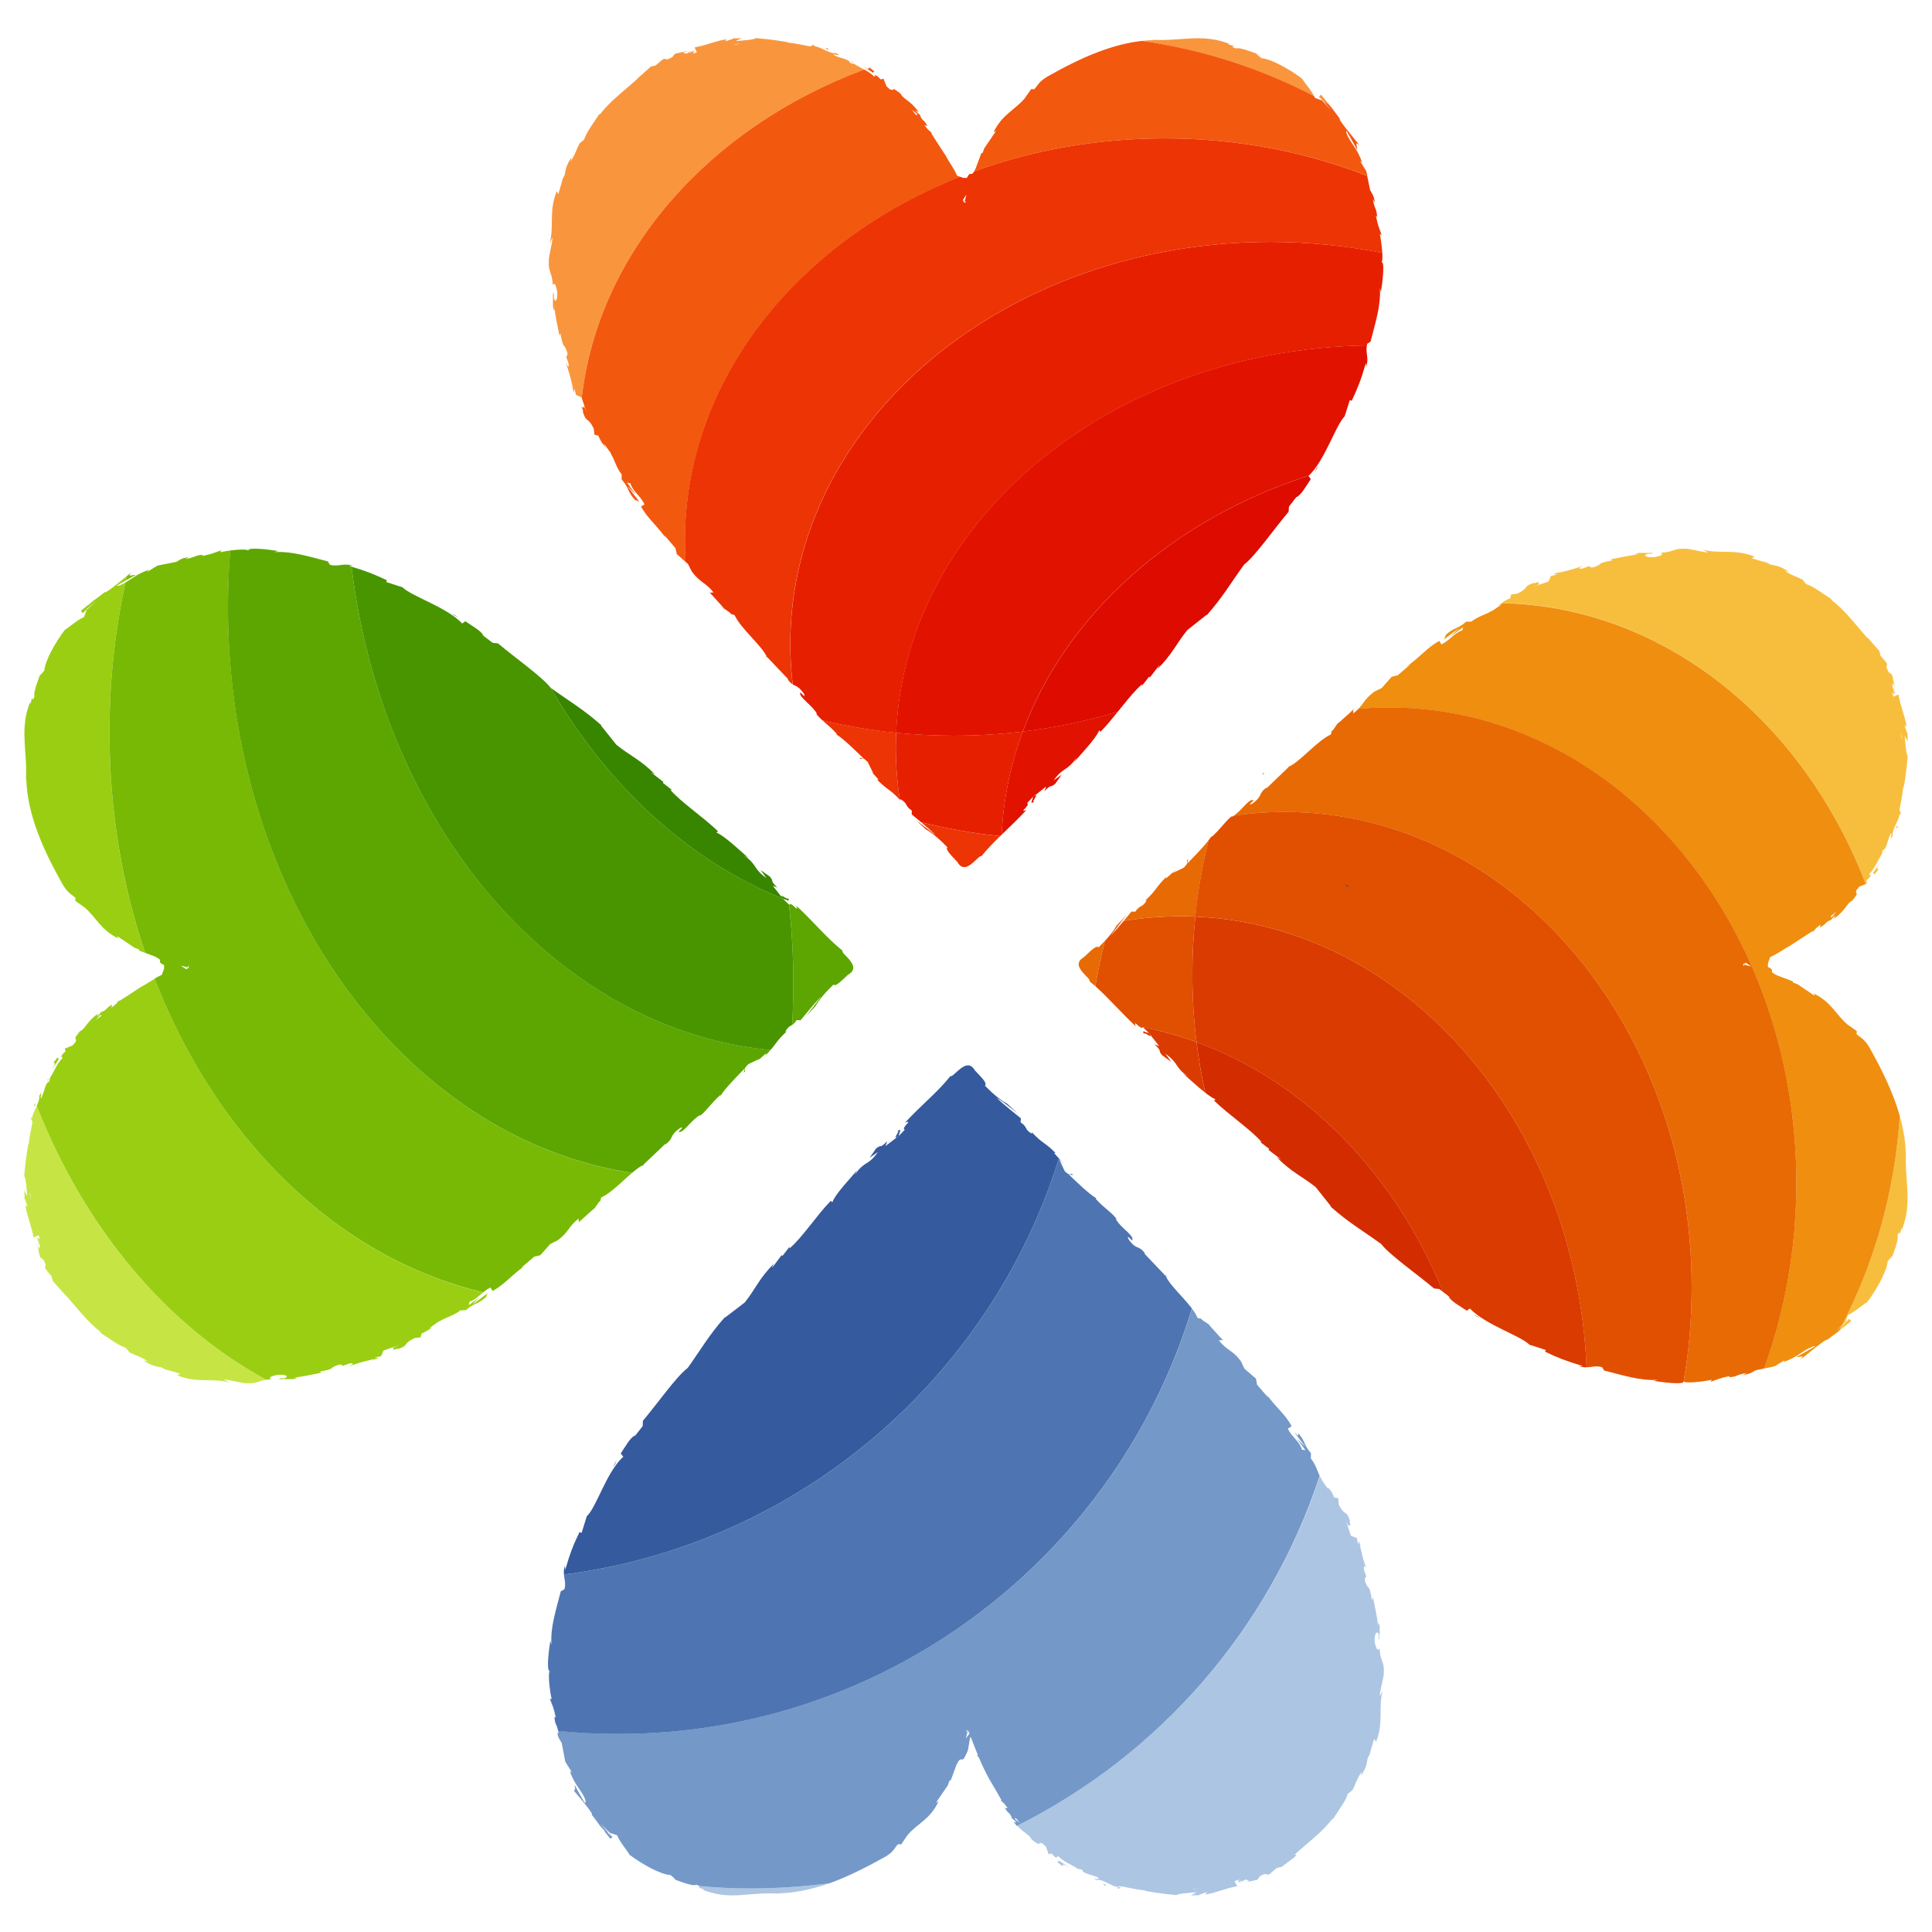 <?xml version="1.0" encoding="utf-8"?>
<!-- Generator: Adobe Illustrator 16.0.0, SVG Export Plug-In . SVG Version: 6.00 Build 0)  -->
<!DOCTYPE svg PUBLIC "-//W3C//DTD SVG 1.1//EN" "http://www.w3.org/Graphics/SVG/1.1/DTD/svg11.dtd">
<svg version="1.1" id="レイヤー_1" xmlns="http://www.w3.org/2000/svg" xmlns:xlink="http://www.w3.org/1999/xlink" x="0px"
	 y="0px" width="40px" height="40px" viewBox="0 0 40 40" enable-background="new 0 0 40 40" xml:space="preserve">
<g>
	<g>
		<polyline fill="#202020" points="26.16,16.054 26.156,16.014 26.144,15.99 26.151,16.027 26.16,16.054 		"/>
		<g>
			<defs>
				<path id="SVGID_1_" d="M38.621,13.135l-0.072-0.114L38.621,13.135 M39.483,15.156l0.007,0.039l0.021,0.033L39.483,15.156
					 M36.099,19.966l0.024,0.007l0.011-0.02L36.099,19.966 M31.785,12.058l0.006-0.001L31.785,12.058 M23.78,21.383
					c0.003,0.01-0.027-0.004-0.055-0.014c-0.05-0.021-0.094-0.032-0.017,0.062c-0.042-0.063,0.004-0.035,0.05-0.008
					C23.809,21.456,23.861,21.486,23.78,21.383 M27.668,15l0.014-0.007l0.061-0.054L27.668,15 M26.663,15.883l0.024-0.012
					l0.033-0.03L26.663,15.883 M34.236,28.59l0.08-0.02c-0.376,0.02-0.743-0.105-1.103-0.193l-0.045-0.072
					c-0.188-0.047-0.273,0.046-0.48-0.02l0.083-0.002c-0.364-0.111-0.508-0.167-0.785-0.299l0.02-0.033
					c-0.143-0.047-0.195-0.065-0.34-0.109c-0.186-0.19-0.908-0.409-1.234-0.751l-0.063,0.046c-0.146-0.098-0.344-0.205-0.377-0.299
					l0.031,0.022l-0.225-0.172l-0.107-0.01c-0.354-0.299-0.914-0.688-1.096-0.922c-0.37-0.27-0.679-0.444-1.048-0.775l0.01-0.003
					l-0.318-0.4c-0.277-0.222-0.504-0.31-0.802-0.615l0.086,0.043l-0.26-0.198l0.014-0.021l-0.193-0.148l0.037,0.008
					c-0.223-0.26-0.673-0.558-0.986-0.86l0.031-0.025c-0.179-0.073-0.528-0.416-0.671-0.532l0.1,0.059
					c-0.291-0.21-0.175-0.263-0.464-0.47l0.12,0.166l-0.19-0.136c-0.106-0.13,0.021-0.051-0.157-0.228l0.097,0.039l-0.219-0.278
					l-0.121-0.116c-0.037,0.083-0.213-0.196-0.144-0.015c-0.364-0.336-0.624-0.666-0.959-0.933c0.017-0.027-0.047-0.083-0.11-0.151
					c-0.1-0.108-0.196-0.243-0.006-0.35c0.188-0.182,0.266-0.245,0.301-0.203c0.174-0.166,0.299-0.317,0.376-0.451l-0.106,0.117
					l0.32-0.349l-0.33,0.434c0.15-0.159,0.344-0.398,0.423-0.492l0.078,0.003c0.104-0.156,0.144-0.071,0.238-0.237l-0.037,0.011
					c0.249-0.229,0.215-0.271,0.438-0.49l0.004,0.023l0.278-0.249l-0.148,0.142l0.232-0.111c0.086-0.091,0.076-0.11,0.072-0.124
					c-0.01-0.011-0.016-0.022,0.017-0.054l-0.009,0.084c0.168-0.174,0.398-0.406,0.494-0.558l0.006,0.011
					c0.19-0.166,0.31-0.364,0.444-0.446l-0.033,0.038c0.186-0.097,0.354-0.389,0.445-0.349c0.035-0.022,0.007,0.006-0.023,0.036
					c-0.037,0.034-0.073,0.074,0.004,0.037c0.243-0.179,0.097-0.189,0.309-0.347l-0.018,0.033c0.131-0.128,0.313-0.302,0.472-0.454
					c0.243-0.115,0.583-0.538,0.865-0.665l0.022-0.087l0.011,0.011l0.096-0.137l0.266-0.237l0.133-0.132
					c-0.082,0.086-0.073,0.096-0.064,0.105c0.007,0.007,0.012,0.015-0.004,0.046c0.227-0.179,0.199-0.278,0.441-0.457l0.153-0.074
					l0.206-0.234l0.124-0.03l0.268-0.229L29.1,13.813c0.31-0.21,0.442-0.408,0.702-0.546l0.041,0.073
					c0.178-0.082,0.265-0.242,0.432-0.289l0.019-0.069l-0.265,0.196l0.188-0.185l-0.32,0.246l0.041-0.1
					c0.186-0.163,0.24-0.112,0.418-0.269l0.11-0.003c0.163-0.133,0.367-0.154,0.475-0.268l-0.055,0.055l0.221-0.154L31,12.546
					c0.091-0.045,0.089-0.084,0.267-0.16l0.02-0.078l0.126-0.017c0.272-0.129,0.091-0.147,0.373-0.233l-0.021,0.023l0.168-0.071
					c-0.11,0.053-0.094,0.061-0.075,0.067c0.021,0.007,0.04,0.012-0.11,0.068l0.313-0.105l0.05-0.116l0.133-0.03l-0.08-0.007
					l0.184-0.076l-0.112,0.056c0.13-0.036,0.337-0.07,0.554-0.163c-0.055,0.031-0.166,0.093-0.011,0.063
					c0.239-0.096,0.063-0.005,0.208-0.021c0.242-0.08,0.025-0.074,0.397-0.144l-0.042-0.021c0.254-0.047,0.389-0.087,0.64-0.107
					c-0.108,0.011-0.195,0.014-0.052-0.027l0.307,0.001l0.022-0.019l-0.064,0.039l-0.068-0.003c-0.119,0.029-0.066,0.083,0.127,0.07
					c0.204-0.036,0.166-0.076,0.129-0.091c0.279-0.012,0.257-0.098,0.525-0.082c0.064-0.005,0.266,0.055,0.462,0.078l-0.13-0.067
					c0.317,0.107,0.683-0.021,1.091,0.154l-0.063,0.032l0.295,0.086l-0.129-0.071l0.23,0.117c0.225,0.033,0.258,0.085,0.443,0.182
					c-0.105-0.052-0.1-0.05-0.095-0.046c0.006,0.006,0.011,0.015-0.063-0.008c0.199,0.12,0.226,0.104,0.368,0.179l0.082,0.096
					c0.146,0.043,0.348,0.201,0.526,0.313l-0.009,0.011c0.281,0.213,0.508,0.52,0.74,0.782l0.014,0.011l-0.015-0.023l0.255,0.289
					l0.024,0.1l0.125,0.146c0.017,0.047,0.011,0.057,0.006,0.063c-0.011,0.012-0.019,0.021,0.038,0.13l0.071,0.055l0.064,0.284
					l-0.043-0.113l-0.018,0.069l0.078,0.141l-0.07-0.094l0.055,0.122l-0.062-0.037l0.026,0.082l0.102-0.048
					c0.047,0.266,0.141,0.46,0.169,0.672l-0.044-0.033l0.06,0.18l0.008,0.158l-0.065-0.122c0.02,0.165,0.026,0.392,0.073,0.436
					l-0.008-0.008c-0.015,0.224-0.075,0.68-0.095,0.663c-0.012,0.166-0.062,0.349-0.075,0.453l0.036,0.077l-0.033,0.01l-0.006-0.085
					l0.006,0.085c-0.019,0.144-0.169,0.33-0.143,0.446c-0.056,0.094-0.047,0.069-0.037,0.024c0.003-0.027,0.011-0.059,0.003-0.082
					c-0.083,0.146-0.083,0.331-0.169,0.352c-0.061,0.187,0.032-0.034,0.033,0.04c-0.077,0.006-0.171,0.32-0.311,0.448
					c-0.008,0.036,0.001,0.028,0.013,0.021c0.014-0.011,0.024-0.024-0.006,0.052l-0.072,0.07l0.016,0.056l-0.162,0.065l-0.06,0.071
					c-0.017,0.043-0.009,0.054-0.003,0.062c0.014,0.016,0.027,0.02-0.104,0.182l0.014-0.02c-0.102,0.043-0.15,0.22-0.377,0.371
					l0.027-0.071l-0.1,0.112l-0.001-0.011c-0.123,0.056-0.079,0.083-0.218,0.152l0.017-0.062l-0.091,0.075l-0.08,0.094l0.016-0.039
					l-0.189,0.122l-0.266,0.174c-0.138,0.075-0.282,0.183-0.431,0.248l-0.046,0.12l-0.005,0.137l-0.074,0.348l-0.002-0.001
					L36.2,20.23l0.293-0.264c0.206,0.089,0.199,0.11,0.194,0.133c-0.007,0.02-0.009,0.038,0.102,0.094l0.334,0.126l-0.005,0.021
					l0.098,0.037l0.36,0.244l-0.027-0.052c0.373,0.179,0.461,0.444,0.705,0.646l0.189,0.132l-0.005,0.064
					c0.1,0.088,0.146,0.085,0.263,0.269c0.37,0.659,0.737,1.419,0.757,2.2l0.008-0.08c-0.015,0.235-0.002,0.439,0.012,0.631
					c0.021,0.348,0.047,0.651-0.103,1.033l-0.005-0.044c-0.072,0.302-0.005-0.047-0.086,0.166c0.039,0.055-0.089,0.387-0.158,0.555
					l0.047-0.135l-0.091,0.108c-0.017,0.212-0.234,0.594-0.428,0.85c-0.047,0.014-0.252,0.2-0.393,0.26l-0.055,0.146L38,27.566
					l0.195-0.17l-0.002,0.008l0.029-0.031l0.059-0.068l0.047,0.047l-0.271,0.219l-0.137,0.101l-0.104,0.08l0.018-0.015l-0.031,0.006
					c-0.171,0.109-0.39,0.301-0.527,0.408c0.121-0.127-0.063-0.027-0.079-0.062c-0.018,0.012,0.166-0.087,0.392-0.218l-0.047,0.004
					c-0.213,0.074-0.31,0.223-0.622,0.325l0.033-0.042l-0.213,0.131l-0.389,0.08c-0.098,0.052-0.078,0.061-0.27,0.104l0.078-0.044
					c-0.225,0.033-0.174,0.074-0.365,0.085l0.022-0.025c-0.232,0.048-0.234,0.064-0.403,0.121l0.027-0.043
					c-0.202,0.044-0.585,0.083-0.586,0.025C34.915,28.684,34.41,28.619,34.236,28.59 M38.08,27.551l0.083-0.06l0.007-0.032
					l-0.002,0.009L38.08,27.551 M36.146,19.934l-0.052,0.021v0.042l0.005,0.001l0.024-0.024l0.13,0.035L36.146,19.934
					 M38.016,18.878l-0.113,0.091l0.018,0.025L38.016,18.878 M39.384,16.009v-0.016l-0.004,0.013L39.384,16.009 M39.359,15.162
					l0.011,0.106l0.016,0.048L39.359,15.162 M38.223,27.373l0.02-0.022l-0.035,0.021l-0.012,0.025L38.223,27.373 M38.648,13.181
					l0.006,0.02l-0.001-0.013L38.648,13.181 M38.809,18.104c0.113-0.136,0.092-0.117,0.07-0.112
					c-0.019,0.004-0.037,0.002,0.046-0.144l-0.144,0.226L38.809,18.104 M39.3,17.112l-0.027-0.014
					C39.231,17.236,39.295,17.104,39.3,17.112 M37.299,11.931l-0.032,0.023L37.299,11.931 M35.537,11.367l0.05-0.002l-0.188,0.005
					L35.537,11.367 M26.831,15.688l0.054,0.013L26.831,15.688 M23.529,18.757l0.186-0.152L23.529,18.757 M30.503,27.219l0.146,0.073
					l-0.063-0.04L30.503,27.219"/>
			</defs>
			<clipPath id="SVGID_2_">
				<use xlink:href="#SVGID_1_"  overflow="visible"/>
			</clipPath>
			<path clip-path="url(#SVGID_2_)" fill="#E86A04" d="M22.878,19.475c-0.04,0.044-0.086,0.091-0.137,0.139
				c-0.035-0.042-0.113,0.021-0.301,0.203c-0.078,0.045-0.108,0.095-0.108,0.145c0.001,0.072,0.06,0.144,0.114,0.205
				c0.057,0.061,0.113,0.111,0.113,0.141c0,0.004-0.001,0.007-0.003,0.011c0.042,0.032,0.083,0.066,0.121,0.101
				C22.731,20.1,22.798,19.781,22.878,19.475"/>
			<path clip-path="url(#SVGID_2_)" fill="#E86A04" d="M23.331,18.931l-0.139,0.148c0.012-0.001,0.02-0.002,0.031-0.005
				L23.331,18.931 M23.715,18.604l-0.186,0.152L23.715,18.604 M25.027,17.389c-0.112,0.146-0.298,0.334-0.439,0.48l0.009-0.084
				c-0.017,0.021-0.023,0.031-0.022,0.037c0,0.006,0.002,0.011,0.006,0.017c0.001,0.003,0.003,0.009,0.003,0.017
				c0.001,0.014-0.015,0.043-0.075,0.107l-0.232,0.111l0.148-0.142l-0.278,0.249l-0.004-0.023c-0.224,0.219-0.189,0.262-0.438,0.49
				l0.037-0.011c-0.095,0.166-0.134,0.081-0.238,0.237l-0.078-0.003c-0.036,0.043-0.095,0.115-0.163,0.196
				c0.385-0.063,0.778-0.095,1.177-0.097c0.105,0,0.206,0.003,0.311,0.006C24.803,18.434,24.896,17.902,25.027,17.389"/>
			<path clip-path="url(#SVGID_2_)" fill="#E14F01" d="M23.117,19.162l-0.106,0.117l0.104-0.114
				C23.118,19.164,23.118,19.164,23.117,19.162 M24.773,21.576c-0.058-0.46-0.086-0.933-0.086-1.412
				c0-0.402,0.021-0.797,0.061-1.187c-0.104-0.003-0.205-0.006-0.311-0.006c-0.398,0.002-0.792,0.033-1.177,0.097
				c-0.082,0.098-0.177,0.207-0.26,0.296l0.223-0.29c-0.012,0.003-0.02,0.004-0.031,0.005l-0.078,0.086
				c-0.054,0.096-0.133,0.197-0.236,0.31c-0.08,0.307-0.146,0.625-0.2,0.943c0.275,0.245,0.515,0.529,0.826,0.821
				c0.003,0.001,0.005,0.001,0.008,0.001c-0.008-0.022-0.013-0.039-0.013-0.044c0-0.028,0.045,0.021,0.086,0.058
				c0.024,0.004,0.048,0.009,0.073,0.014l0.001-0.003l0.006,0.003C24.043,21.343,24.414,21.444,24.773,21.576"/>
			<path clip-path="url(#SVGID_2_)" fill="#DA3B00" d="M23.516,21.25c0-0.002-0.003-0.006-0.004-0.01c-0.003,0-0.005,0-0.008-0.001
				C23.507,21.243,23.513,21.246,23.516,21.25 M23.658,21.268c-0.025-0.005-0.049-0.01-0.073-0.014
				C23.615,21.277,23.645,21.293,23.658,21.268 M23.822,21.45c0-0.01-0.011-0.029-0.042-0.067c0,0.001,0,0.001,0,0.001
				c0,0.007-0.029-0.005-0.055-0.015c-0.03-0.013-0.059-0.021-0.06-0.005c0.001,0.009,0.013,0.029,0.043,0.066
				c-0.011-0.018-0.018-0.03-0.017-0.033c0-0.014,0.032,0.006,0.066,0.025C23.789,21.442,23.822,21.463,23.822,21.45 M24.953,22.624
				c-0.077-0.346-0.137-0.693-0.18-1.048c-0.359-0.132-0.73-0.233-1.108-0.309l0.115,0.113l0.219,0.278l-0.097-0.039
				c0.179,0.177,0.051,0.098,0.157,0.228l0.19,0.136l-0.12-0.166c0.289,0.207,0.173,0.26,0.464,0.47l-0.1-0.059
				C24.591,22.307,24.783,22.491,24.953,22.624"/>
			<path clip-path="url(#SVGID_2_)" fill="#F7BE3E" d="M31.791,12.057l-0.006,0.001L31.791,12.057 M34.256,11.429l-0.031,0.021
				l0.009-0.002L34.256,11.429 M35.587,11.365l-0.188,0.005l0.138-0.003L35.587,11.365 M37.299,11.931l-0.032,0.023L37.299,11.931
				 M38.164,27.483l-0.077,0.062l0.076-0.054L38.164,27.483 M38.242,27.351l-0.035,0.021l-0.012,0.025l0.027-0.023L38.242,27.351
				 M38.328,27.352l-0.047-0.047l-0.059,0.068l-0.029,0.031l0.002-0.008l-0.071,0.062c-0.015,0.033-0.034,0.066-0.054,0.099
				l0.017-0.012l-0.007,0.006l0.088-0.083l0.002-0.009l-0.006,0.024L38.328,27.352 M38.621,13.135l-0.072-0.114L38.621,13.135
				 M38.654,13.2l-0.001-0.013l-0.005-0.007L38.654,13.2L38.654,13.2 M38.925,17.849l-0.144,0.226l0.027,0.03
				c0.067-0.082,0.087-0.108,0.089-0.116c0-0.003-0.012,0-0.019,0.004c-0.008,0.002-0.015,0.003-0.017-0.01
				C38.862,17.969,38.878,17.933,38.925,17.849 M39.299,17.112l-0.026-0.014c-0.011,0.033-0.014,0.05-0.014,0.058
				C39.259,17.179,39.292,17.112,39.299,17.112 M39.3,17.112C39.3,17.112,39.3,17.111,39.3,17.112L39.3,17.112 M39.496,24.807
				c0-0.122-0.011-0.246-0.019-0.375c-0.012-0.13-0.018-0.263-0.02-0.409c0.001-0.072,0.002-0.146,0.008-0.222l-0.008,0.08
				c-0.006-0.262-0.053-0.521-0.125-0.775c-0.105,1.579-0.53,3.054-1.198,4.334l0.072-0.068l0.055-0.146
				c0.141-0.06,0.346-0.246,0.393-0.26c0.193-0.256,0.411-0.638,0.428-0.85l0.091-0.108l-0.047,0.135
				c0.059-0.146,0.166-0.418,0.165-0.521c0.001-0.015-0.001-0.025-0.007-0.033c0.081-0.213,0.014,0.136,0.086-0.166l0.005,0.044
				C39.47,25.225,39.496,25.016,39.496,24.807 M39.38,16.006l0.004-0.013v0.016L39.38,16.006 M39.359,15.162l0.026,0.154
				l-0.016-0.048L39.359,15.162 M39.506,15.667c-0.047-0.044-0.054-0.271-0.073-0.436l0.065,0.122l-0.008-0.158l-0.06-0.18
				l0.044,0.033c-0.028-0.212-0.122-0.406-0.169-0.672l-0.102,0.048l-0.026-0.082l0.062,0.037l-0.055-0.122l0.07,0.094l-0.078-0.141
				l0.018-0.069l0.043,0.113l-0.064-0.284l-0.071-0.055c-0.036-0.069-0.046-0.099-0.046-0.113c-0.001-0.009,0.002-0.012,0.008-0.017
				c0.002-0.005,0.005-0.009,0.005-0.019s-0.003-0.024-0.011-0.045l-0.125-0.146l-0.024-0.1l-0.255-0.289l0.015,0.023L38.654,13.2
				l0,0c-0.232-0.263-0.459-0.569-0.74-0.782l0.009-0.011c-0.179-0.112-0.38-0.271-0.526-0.313l-0.082-0.096
				c-0.143-0.074-0.169-0.059-0.368-0.179c0.056,0.017,0.066,0.015,0.066,0.012c0,0-0.001-0.003-0.003-0.004
				c-0.001,0-0.003-0.003-0.003-0.003s0.016,0.009,0.098,0.049c-0.186-0.097-0.219-0.148-0.443-0.182l-0.23-0.117l0.129,0.071
				l-0.295-0.086l0.063-0.032c-0.408-0.175-0.773-0.047-1.091-0.154l0.13,0.067c-0.196-0.023-0.397-0.083-0.462-0.078
				c-0.269-0.016-0.246,0.07-0.525,0.082c0.018,0.005,0.028,0.015,0.03,0.026c0,0.02-0.035,0.043-0.159,0.064
				c-0.125,0.01-0.189-0.011-0.191-0.034c0.004-0.011,0.022-0.026,0.064-0.036l0.068,0.003l0.033-0.019l-0.298-0.003
				c-0.054,0.015-0.076,0.024-0.076,0.029c0,0.007,0.041,0.007,0.093,0.003c-0.229,0.02-0.363,0.056-0.604,0.103l0.042,0.021
				c-0.372,0.069-0.155,0.063-0.397,0.144c-0.146,0.017,0.031-0.074-0.208,0.021c-0.06,0.011-0.081,0.01-0.079,0.001
				c-0.002-0.014,0.057-0.045,0.09-0.064c-0.217,0.093-0.424,0.127-0.554,0.163l0.112-0.056l-0.184,0.076l0.08,0.007l-0.133,0.03
				l-0.05,0.116l-0.313,0.105c0.098-0.036,0.124-0.051,0.122-0.06c0.002-0.004-0.005-0.006-0.012-0.009
				c-0.008-0.003-0.015-0.005-0.017-0.011c0.002-0.01,0.021-0.024,0.092-0.057l-0.168,0.071l0.021-0.023
				c-0.282,0.086-0.101,0.104-0.373,0.233l-0.126,0.017l-0.02,0.078c-0.1,0.043-0.145,0.073-0.178,0.102
				c3.36,0.068,6.241,2.437,7.538,5.816l0.031-0.014l-0.016-0.056l0.072-0.07c0.014-0.035,0.02-0.05,0.02-0.057
				s-0.009-0.002-0.014,0.005c-0.01,0.006-0.017,0.01-0.017-0.001c0-0.004,0.001-0.013,0.004-0.021
				c0.14-0.128,0.233-0.442,0.311-0.448c-0.001-0.056-0.055,0.059-0.054,0.033c-0.001-0.006,0.006-0.027,0.021-0.073
				c0.086-0.021,0.086-0.206,0.169-0.352c0.003,0.008,0.003,0.018,0.003,0.027c0,0.018-0.003,0.038-0.006,0.055
				s-0.008,0.03-0.008,0.036c0,0.011,0.011-0.003,0.045-0.061c-0.003-0.009-0.003-0.018-0.004-0.027
				c0-0.119,0.128-0.286,0.146-0.419l0,0l0.033-0.01l-0.036-0.077c0.014-0.104,0.063-0.287,0.075-0.453
				c0.02,0.017,0.08-0.439,0.095-0.663L39.506,15.667 M39.511,15.229l-0.027-0.072l0.007,0.039L39.511,15.229"/>
			<path clip-path="url(#SVGID_2_)" fill="#EF8E0F" d="M28.08,14.624l-0.062,0.062c0.003,0.001,0.003,0.001,0.01,0
				C28.035,14.671,28.054,14.652,28.08,14.624 M37.195,28.09C37.195,28.09,37.195,28.09,37.195,28.09s-0.002,0-0.002,0H37.195
				 M37.902,18.969l0.113-0.091l-0.096,0.116L37.902,18.969 M39.333,23.105c-0.141-0.503-0.386-0.987-0.632-1.425
				c-0.116-0.184-0.163-0.181-0.263-0.269l0.005-0.064l-0.189-0.132c-0.244-0.202-0.332-0.468-0.705-0.646l0.027,0.052l-0.36-0.244
				l-0.098-0.037l0.005-0.021l-0.334-0.126c-0.089-0.043-0.104-0.063-0.104-0.081c0.001-0.005,0.002-0.008,0.003-0.013
				c0-0.003,0.003-0.007,0.003-0.012c0-0.015-0.013-0.032-0.09-0.068l0.005-0.083l0.046-0.12c0.148-0.065,0.293-0.173,0.431-0.248
				l0.266-0.174l0.189-0.122l-0.016,0.039l0.08-0.094l0.091-0.075l-0.017,0.062c0.139-0.069,0.095-0.097,0.218-0.152l0.001,0.011
				l0.1-0.112l-0.027,0.071c0.227-0.151,0.275-0.328,0.377-0.371l-0.014,0.02c0.092-0.115,0.112-0.151,0.111-0.167
				c0.001-0.006-0.003-0.01-0.008-0.015c-0.004-0.002-0.006-0.008-0.007-0.021c0-0.008,0.002-0.021,0.01-0.041l0.06-0.071
				l0.131-0.052c-1.297-3.38-4.178-5.748-7.538-5.816c-0.028,0.021-0.05,0.038-0.089,0.059l0.105-0.045l-0.221,0.154l0.055-0.055
				c-0.107,0.113-0.312,0.135-0.475,0.268l-0.11,0.003c-0.178,0.156-0.232,0.105-0.418,0.269l-0.041,0.1l0.32-0.246l-0.188,0.185
				l0.265-0.196l-0.019,0.069c-0.167,0.047-0.254,0.207-0.432,0.289l-0.041-0.073c-0.26,0.138-0.393,0.336-0.702,0.546l0.104-0.062
				l-0.268,0.229l-0.124,0.03l-0.206,0.234l-0.153,0.074c-0.193,0.145-0.215,0.235-0.332,0.358c0.214-0.021,0.433-0.029,0.651-0.029
				c4.649,0,8.42,4.404,8.42,9.843c0,1.36-0.237,2.662-0.668,3.843l0.215-0.044l0.213-0.131L36.919,28.2
				c0.313-0.103,0.409-0.251,0.622-0.325l0.047-0.004c-0.205,0.119-0.373,0.213-0.393,0.219c0.017,0.023,0.121-0.026,0.121,0.002
				c0,0.011-0.011,0.028-0.041,0.059c0.138-0.107,0.356-0.299,0.527-0.408l0.031-0.006l-0.018,0.015l0.104-0.08l0.137-0.101
				l0.014-0.014c0.02-0.032,0.039-0.065,0.054-0.099L38,27.566l0.135-0.127C38.803,26.159,39.228,24.685,39.333,23.105"/>
			<path clip-path="url(#SVGID_2_)" fill="#E86A04" d="M25.532,16.876c-0.008,0.008-0.017,0.012-0.024,0.019
				c0.006-0.002,0.008-0.003,0.013-0.003L25.532,16.876 M26.721,15.841l-0.058,0.042l0.024-0.012l0,0l0,0L26.721,15.841
				 M26.885,15.7l-0.054-0.013L26.885,15.7 M27.739,14.942L27.668,15l0.014-0.007L27.739,14.942 M34.858,28.606c0,0,0,0,0.003,0
				c-0.004,0.002-0.004,0.004-0.004,0.005C34.857,28.61,34.857,28.608,34.858,28.606 M36.134,19.953l-0.035,0.013l0.024,0.007
				L36.134,19.953 M36.094,19.954l0.052-0.021l0.107,0.074l-0.13-0.035l-0.024,0.024l-0.005-0.001V19.954 M37.192,24.49
				c0-5.438-3.771-9.843-8.42-9.843c-0.219,0-0.438,0.009-0.651,0.029c-0.029,0.029-0.065,0.063-0.109,0.099
				c0.009-0.015,0.011-0.025,0.01-0.032c0.001-0.007-0.001-0.013-0.006-0.014c-0.002-0.004-0.004-0.007-0.003-0.013
				c-0.001-0.006,0.003-0.017,0.016-0.031c-0.007,0.001-0.007,0.001-0.01,0l-0.071,0.07l-0.208,0.187l0.003-0.003l-0.061,0.054
				l-0.096,0.137l-0.011-0.011l-0.022,0.087c-0.282,0.127-0.622,0.55-0.865,0.665l0,0c-0.158,0.152-0.341,0.326-0.472,0.454
				l0.018-0.033c-0.212,0.157-0.065,0.168-0.309,0.347c-0.035,0.018-0.046,0.018-0.046,0.013c0-0.009,0.021-0.03,0.042-0.05
				c0.021-0.022,0.043-0.04,0.043-0.044c-0.001-0.003-0.007,0.001-0.02,0.008c-0.086-0.037-0.233,0.207-0.402,0.323
				c0.349-0.053,0.703-0.078,1.063-0.078c4.651,0,8.419,4.405,8.419,9.84c0,0.668-0.056,1.323-0.167,1.953
				c0.051,0.041,0.396,0.005,0.583-0.036l-0.027,0.043c0.169-0.057,0.171-0.073,0.403-0.121l-0.022,0.025
				c0.191-0.011,0.141-0.052,0.365-0.085l-0.078,0.044c0.191-0.044,0.172-0.053,0.27-0.104l0.174-0.036
				C36.955,27.152,37.192,25.851,37.192,24.49"/>
			<path clip-path="url(#SVGID_2_)" fill="#E14F01" d="M27.887,18.351L27.887,18.351L27.887,18.351 M27.842,18.299
				c0.08,0.055,0.104,0.068,0.104,0.071c0,0-0.014-0.006-0.031-0.015c-0.012-0.005-0.027-0.011-0.027-0.005l0,0L27.842,18.299
				 M35.024,26.65c0-5.435-3.768-9.84-8.419-9.84c-0.36,0-0.715,0.025-1.063,0.078c-0.014,0.009-0.028,0.019-0.043,0.025
				l0.021-0.022c-0.005,0-0.007,0.001-0.013,0.003c-0.125,0.088-0.24,0.271-0.42,0.428l-0.006-0.011
				c-0.016,0.021-0.034,0.05-0.055,0.077c-0.131,0.514-0.225,1.045-0.279,1.589c4.362,0.185,7.882,4.252,8.1,9.33
				c0.108,0,0.191-0.036,0.321-0.003l0.045,0.072c0.359,0.088,0.727,0.213,1.103,0.193l-0.08,0.02c0.16,0.027,0.6,0.083,0.621,0.021
				c0-0.001,0-0.003,0.004-0.005c-0.003-0.002-0.003-0.002-0.004-0.005c0.001-0.001,0,0.002,0,0.002
				C34.969,27.974,35.024,27.318,35.024,26.65"/>
			<path clip-path="url(#SVGID_2_)" fill="#1C0A00" d="M27.945,18.37c0-0.003-0.023-0.017-0.104-0.071l0.045,0.052l0,0
				c0-0.006,0.016,0,0.027,0.005C27.932,18.364,27.945,18.37,27.945,18.37"/>
			<polyline clip-path="url(#SVGID_2_)" fill="#1C0A00" points="27.888,18.351 27.887,18.351 27.888,18.351 			"/>
			<path clip-path="url(#SVGID_2_)" fill="#DA3B00" d="M30.649,27.292l-0.063-0.04l-0.083-0.033L30.649,27.292 M32.848,28.308
				c-0.218-5.078-3.737-9.146-8.1-9.33c-0.039,0.39-0.061,0.784-0.061,1.187c0,0.479,0.028,0.952,0.086,1.412
				c2.254,0.818,4.103,2.714,5.104,5.173l0.145,0.111l-0.031-0.022c0.033,0.094,0.231,0.201,0.377,0.299l0.063-0.046
				c0.326,0.342,1.049,0.561,1.234,0.751c0.145,0.044,0.197,0.063,0.34,0.109l-0.02,0.033c0.277,0.132,0.421,0.188,0.785,0.299
				l-0.083,0.002C32.75,28.305,32.802,28.31,32.848,28.308"/>
			<path clip-path="url(#SVGID_2_)" fill="#D32C00" d="M29.878,26.749c-1.002-2.459-2.851-4.354-5.104-5.173
				c0.043,0.354,0.103,0.702,0.18,1.048c0.08,0.062,0.154,0.113,0.212,0.137l-0.031,0.025c0.313,0.303,0.764,0.601,0.986,0.86
				l-0.037-0.008l0.193,0.148l-0.014,0.021l0.26,0.198l-0.086-0.043c0.298,0.306,0.524,0.394,0.802,0.615l0.318,0.4l-0.01,0.003
				c0.369,0.331,0.678,0.506,1.048,0.775c0.182,0.233,0.742,0.623,1.096,0.922l0.107,0.01L29.878,26.749"/>
		</g>
	</g>
	<g>
		<g>
			<defs>
				<path id="SVGID_3_" d="M1.378,26.864L1.45,26.98L1.378,26.864 M0.518,24.845L0.51,24.804l-0.021-0.031L0.518,24.845
					 M3.903,20.033l-0.027-0.007l-0.012,0.02L3.903,20.033 M8.214,27.942l-0.007,0.001L8.214,27.942 M16.22,18.616
					c-0.003-0.01,0.027,0.003,0.056,0.014c0.048,0.021,0.095,0.03,0.016-0.063c0.043,0.063-0.004,0.037-0.049,0.009
					C16.19,18.546,16.14,18.513,16.22,18.616 M12.332,24.999l-0.015,0.009l-0.061,0.054L12.332,24.999 M13.337,24.116l-0.025,0.01
					l-0.032,0.031L13.337,24.116 M5.764,11.409l-0.08,0.021c0.376-0.021,0.744,0.104,1.103,0.193l0.044,0.071
					c0.188,0.046,0.274-0.044,0.481,0.019l-0.084,0.004c0.365,0.109,0.509,0.167,0.785,0.297l-0.019,0.035
					c0.143,0.047,0.195,0.064,0.34,0.11c0.185,0.188,0.909,0.406,1.235,0.749l0.063-0.047c0.144,0.099,0.341,0.207,0.375,0.298
					l-0.03-0.02l0.224,0.171l0.108,0.009c0.353,0.299,0.913,0.689,1.093,0.923c0.374,0.269,0.681,0.445,1.051,0.776l-0.01,0.003
					l0.317,0.397c0.277,0.225,0.504,0.312,0.803,0.617l-0.086-0.045l0.259,0.199l-0.011,0.02l0.192,0.15l-0.039-0.007
					c0.224,0.259,0.674,0.557,0.988,0.859l-0.033,0.026c0.18,0.071,0.528,0.417,0.672,0.53l-0.101-0.057
					c0.29,0.208,0.176,0.263,0.465,0.47l-0.122-0.166l0.191,0.134c0.106,0.129-0.021,0.053,0.157,0.228l-0.096-0.038l0.219,0.277
					l0.12,0.116c0.039-0.083,0.214,0.196,0.144,0.016c0.364,0.336,0.625,0.666,0.96,0.934c-0.017,0.026,0.048,0.083,0.11,0.15
					c0.098,0.107,0.195,0.243,0.005,0.35c-0.188,0.18-0.265,0.244-0.301,0.204c-0.173,0.166-0.298,0.315-0.375,0.451l0.107-0.117
					l-0.32,0.346l0.328-0.431c-0.15,0.159-0.343,0.396-0.421,0.49l-0.08-0.004c-0.104,0.157-0.144,0.073-0.238,0.24l0.038-0.013
					c-0.25,0.23-0.215,0.273-0.438,0.494l-0.004-0.027l-0.279,0.25l0.149-0.142l-0.232,0.112c-0.087,0.088-0.078,0.109-0.071,0.124
					c0.008,0.011,0.014,0.02-0.019,0.053l0.01-0.083c-0.169,0.174-0.398,0.406-0.493,0.559l-0.007-0.014
					c-0.191,0.168-0.31,0.364-0.444,0.446l0.032-0.036c-0.186,0.098-0.354,0.39-0.445,0.35c-0.037,0.023-0.006-0.006,0.024-0.036
					c0.037-0.036,0.073-0.077-0.004-0.039c-0.242,0.18-0.097,0.189-0.31,0.347l0.02-0.031c-0.133,0.125-0.313,0.3-0.474,0.45
					c-0.241,0.119-0.582,0.541-0.863,0.669l-0.023,0.085l-0.01-0.008l-0.098,0.136l-0.265,0.238l-0.133,0.128
					c0.083-0.085,0.073-0.093,0.063-0.104c-0.007-0.007-0.013-0.014,0.005-0.044c-0.227,0.177-0.199,0.276-0.441,0.456l-0.152,0.075
					l-0.207,0.233l-0.124,0.029l-0.269,0.229l0.105-0.062c-0.309,0.211-0.442,0.406-0.701,0.544l-0.042-0.071
					c-0.178,0.082-0.265,0.243-0.432,0.29l-0.02,0.066l0.266-0.195l-0.187,0.184l0.319-0.244l-0.04,0.098
					c-0.188,0.166-0.242,0.115-0.418,0.271l-0.111,0.002c-0.163,0.134-0.367,0.154-0.475,0.266l0.054-0.054l-0.221,0.155
					l0.105-0.047c-0.09,0.047-0.088,0.084-0.267,0.16l-0.02,0.079l-0.125,0.015c-0.272,0.133-0.09,0.15-0.374,0.236l0.023-0.024
					L8.069,27.99c0.111-0.053,0.093-0.061,0.075-0.067c-0.021-0.006-0.041-0.012,0.108-0.07L7.94,27.962l-0.049,0.114l-0.133,0.029
					l0.081,0.008l-0.186,0.074l0.112-0.056c-0.13,0.038-0.335,0.071-0.552,0.166c0.055-0.033,0.165-0.094,0.01-0.064
					c-0.239,0.096-0.063,0.004-0.208,0.021c-0.242,0.08-0.025,0.075-0.397,0.144l0.042,0.02c-0.254,0.05-0.39,0.09-0.64,0.107
					c0.108-0.01,0.196-0.011,0.052,0.028l-0.307-0.002l-0.023,0.02l0.064-0.039l0.068,0.005c0.119-0.029,0.067-0.086-0.126-0.072
					c-0.204,0.036-0.167,0.079-0.13,0.091c-0.279,0.012-0.256,0.098-0.524,0.083c-0.063,0.004-0.268-0.055-0.461-0.078l0.128,0.067
					c-0.317-0.107-0.682,0.02-1.092-0.154l0.064-0.033l-0.296-0.086l0.131,0.071L3.338,28.31c-0.225-0.035-0.258-0.086-0.441-0.183
					c0.104,0.05,0.098,0.051,0.093,0.045c-0.006-0.003-0.01-0.012,0.063,0.007c-0.199-0.118-0.225-0.104-0.368-0.176l-0.081-0.098
					c-0.147-0.042-0.35-0.2-0.527-0.313l0.011-0.011c-0.281-0.213-0.508-0.521-0.741-0.781l-0.015-0.014l0.016,0.024l-0.256-0.29
					l-0.025-0.097l-0.123-0.146c-0.017-0.05-0.011-0.059-0.005-0.066c0.008-0.012,0.017-0.02-0.039-0.13l-0.072-0.054l-0.063-0.286
					l0.043,0.114l0.019-0.068l-0.079-0.142l0.07,0.095L0.761,25.62l0.062,0.036l-0.026-0.082l-0.102,0.048
					c-0.048-0.264-0.143-0.46-0.169-0.67l0.044,0.033l-0.06-0.182l-0.008-0.158l0.063,0.123c-0.019-0.164-0.025-0.391-0.073-0.436
					l0.01,0.006c0.015-0.222,0.077-0.68,0.094-0.66c0.013-0.166,0.063-0.35,0.076-0.453l-0.036-0.079l0.033-0.01l0.004,0.086
					l-0.004-0.086c0.018-0.144,0.168-0.33,0.142-0.447c0.056-0.093,0.047-0.066,0.038-0.022c-0.005,0.025-0.01,0.06-0.003,0.08
					c0.083-0.144,0.083-0.329,0.17-0.351c0.059-0.187-0.033,0.034-0.034-0.039c0.077-0.007,0.17-0.32,0.31-0.447
					c0.01-0.036,0-0.03-0.011-0.023c-0.014,0.013-0.026,0.026,0.004-0.051l0.072-0.071L1.341,21.71l0.162-0.066l0.06-0.07
					c0.018-0.043,0.011-0.056,0.004-0.063C1.552,21.496,1.54,21.493,1.67,21.33l-0.015,0.019c0.102-0.042,0.151-0.219,0.379-0.368
					l-0.028,0.066l0.1-0.111l0.002,0.013c0.121-0.058,0.078-0.084,0.215-0.152l-0.015,0.062l0.091-0.076l0.079-0.093l-0.015,0.034
					l0.189-0.12l0.265-0.174c0.139-0.072,0.282-0.182,0.433-0.246l0.045-0.122l0.005-0.138l0.074-0.345l0.001,0.001l0.324,0.189
					l-0.293,0.264c-0.205-0.087-0.199-0.11-0.193-0.133c0.005-0.02,0.009-0.039-0.103-0.094L2.876,19.68l0.006-0.021l-0.099-0.037
					l-0.36-0.244l0.028,0.052c-0.374-0.181-0.463-0.444-0.705-0.646L1.558,18.65l0.003-0.063c-0.1-0.087-0.145-0.084-0.261-0.27
					c-0.372-0.66-0.738-1.42-0.757-2.199l-0.011,0.08c0.018-0.234,0.004-0.44-0.01-0.631c-0.023-0.346-0.048-0.651,0.102-1.032
					l0.006,0.044c0.072-0.304,0.005,0.045,0.086-0.167c-0.038-0.055,0.09-0.388,0.158-0.557l-0.048,0.136l0.092-0.109
					c0.017-0.212,0.235-0.593,0.428-0.847c0.047-0.016,0.251-0.202,0.393-0.26l0.056-0.147l0.205-0.195l-0.195,0.17l0.003-0.007
					l-0.029,0.03l-0.059,0.069l-0.047-0.047l0.271-0.22l0.138-0.101l0.103-0.081l-0.017,0.017l0.03-0.005
					c0.171-0.11,0.39-0.303,0.526-0.411c-0.12,0.129,0.064,0.028,0.081,0.063c0.015-0.014-0.167,0.086-0.392,0.217l0.046-0.001
					c0.213-0.075,0.311-0.227,0.621-0.328l-0.033,0.043L3.26,11.71l0.391-0.08c0.097-0.053,0.077-0.063,0.267-0.104L3.84,11.57
					c0.225-0.034,0.176-0.077,0.366-0.086l-0.022,0.026c0.232-0.048,0.234-0.066,0.404-0.121l-0.029,0.041
					c0.202-0.043,0.586-0.083,0.587-0.024C5.085,11.316,5.59,11.38,5.764,11.409 M1.92,12.446l-0.083,0.062L1.83,12.541l0.002-0.012
					L1.92,12.446 M3.854,20.065l0.052-0.021v-0.041L3.901,20l-0.025,0.026l-0.131-0.034L3.854,20.065 M1.985,21.12l0.112-0.091
					l-0.017-0.022L1.985,21.12 M0.616,23.99l0.002,0.017l0.001-0.014L0.616,23.99 M0.64,24.839l-0.011-0.107l-0.017-0.047
					L0.64,24.839 M1.777,12.626l-0.021,0.023l0.037-0.021l0.01-0.025L1.777,12.626 M1.351,26.818l-0.005-0.018l0.001,0.011
					L1.351,26.818 M1.191,21.894c-0.112,0.138-0.092,0.12-0.07,0.113c0.017-0.004,0.037,0-0.048,0.145l0.146-0.225L1.191,21.894
					 M0.699,22.887l0.026,0.016C0.768,22.764,0.705,22.896,0.699,22.887 M2.701,28.069l0.03-0.024L2.701,28.069 M4.462,28.633h-0.05
					l0.189-0.003L4.462,28.633 M13.168,24.312L13.115,24.3L13.168,24.312 M16.47,21.24l-0.184,0.155L16.47,21.24 M9.496,12.779
					L9.35,12.706l0.063,0.042L9.496,12.779"/>
			</defs>
			<clipPath id="SVGID_4_">
				<use xlink:href="#SVGID_3_"  overflow="visible"/>
			</clipPath>
			<path clip-path="url(#SVGID_4_)" fill="#5DA601" d="M16.883,20.838l0.107-0.117l-0.106,0.114
				C16.884,20.835,16.884,20.835,16.883,20.838 M16.396,21.304l0.074-0.063L16.396,21.304L16.396,21.304 M16.336,18.73
				c0.058,0.529,0.09,1.069,0.089,1.618c0.001,0.294-0.009,0.587-0.025,0.875c0.026-0.017,0.059-0.041,0.098-0.102l0.08,0.004
				c0.078-0.094,0.271-0.331,0.421-0.49l-0.328,0.431l0.214-0.231c0.076-0.133,0.201-0.283,0.374-0.448
				c0.036,0.04,0.113-0.024,0.301-0.204c0.078-0.044,0.11-0.094,0.11-0.146c0-0.07-0.059-0.142-0.115-0.204
				c-0.057-0.062-0.113-0.111-0.113-0.141c0-0.004,0.001-0.007,0.003-0.01c-0.335-0.268-0.596-0.598-0.96-0.934
				c0.012,0.03,0.019,0.047,0.019,0.055c-0.002,0.045-0.13-0.138-0.162-0.07L16.336,18.73"/>
			<path clip-path="url(#SVGID_4_)" fill="#489500" d="M16.323,18.609c0,0.011,0.003,0.023,0.004,0.034
				c0.005-0.001,0.007-0.003,0.006-0.008C16.333,18.63,16.329,18.621,16.323,18.609"/>
			<path clip-path="url(#SVGID_4_)" fill="#C6E545" d="M4.412,28.633l0.189-0.003l-0.14,0.003H4.412 M2.701,28.069l0.03-0.024
				L2.701,28.069 M1.378,26.864L1.45,26.98L1.378,26.864 M1.346,26.801l0.001,0.011l0.004,0.007L1.346,26.801L1.346,26.801
				 M0.763,25.743L0.763,25.743 M0.761,25.62L0.761,25.62 M0.7,22.889l0.025,0.014c0.011-0.032,0.014-0.052,0.014-0.06
				c0-0.001,0-0.001,0.001-0.003H0.739C0.735,22.83,0.706,22.889,0.7,22.889 M0.699,22.887L0.7,22.889L0.699,22.887 M0.619,23.993
				l-0.001,0.014L0.616,23.99L0.619,23.993 M0.64,24.839l-0.027-0.154l0.017,0.047L0.64,24.839 M0.492,24.333
				c0.048,0.045,0.055,0.271,0.073,0.436l-0.063-0.123l0.008,0.158l0.06,0.182l-0.044-0.033c0.026,0.21,0.121,0.406,0.169,0.67
				l0.102-0.048l0.026,0.082L0.761,25.62l0.055,0.122l-0.07-0.095l0.079,0.142l-0.019,0.068l-0.043-0.114l0.063,0.286l0.072,0.054
				c0.036,0.068,0.044,0.1,0.046,0.112c-0.001,0.011-0.005,0.014-0.007,0.018c-0.004,0.004-0.006,0.008-0.006,0.019
				c0,0.009,0.002,0.024,0.011,0.048l0.123,0.146l0.025,0.097l0.256,0.29l-0.016-0.024l0.015,0.014l0,0
				c0.233,0.26,0.46,0.568,0.741,0.781l-0.011,0.011c0.178,0.112,0.38,0.271,0.527,0.313l0.081,0.098
				c0.144,0.071,0.169,0.058,0.368,0.176c-0.054-0.015-0.066-0.015-0.066-0.01c0,0,0.002,0.002,0.003,0.003
				c0.001,0.002,0.003,0.002,0.003,0.002s-0.017-0.007-0.096-0.047c0.184,0.097,0.217,0.147,0.441,0.183l0.232,0.115l-0.131-0.071
				l0.296,0.086l-0.064,0.033c0.41,0.174,0.774,0.047,1.092,0.154L4.635,28.56c0.193,0.023,0.397,0.082,0.461,0.078
				c0.228,0.013,0.245-0.047,0.417-0.071c-2.078-1.131-3.765-3.152-4.752-5.671c-0.038,0.081-0.083,0.167-0.092,0.241l0,0
				l-0.033,0.01l0.036,0.079c-0.014,0.104-0.063,0.287-0.076,0.453c-0.017-0.02-0.079,0.438-0.094,0.66L0.492,24.333 M0.489,24.772
				l0.028,0.072L0.51,24.804L0.489,24.772"/>
			<path clip-path="url(#SVGID_4_)" fill="#9ACE13" d="M8.207,27.943l0.007-0.001L8.207,27.943 M5.743,28.57l0.031-0.02H5.767
				L5.743,28.57 M1.834,12.517l0.078-0.063l-0.075,0.055L1.834,12.517 M1.757,12.649l0.037-0.021l0.01-0.025l-0.026,0.023
				L1.757,12.649 M1.073,22.151l0.146-0.225l-0.028-0.033c-0.068,0.084-0.087,0.11-0.088,0.116c0.001,0.005,0.009,0.002,0.018-0.003
				c0.008-0.002,0.016-0.002,0.016,0.01C1.137,22.031,1.121,22.068,1.073,22.151 M2.098,21.029L1.985,21.12l0.096-0.113
				L2.098,21.029 M0.761,22.896c0.987,2.519,2.674,4.54,4.752,5.671c0.029-0.006,0.064-0.009,0.107-0.012
				c-0.016-0.005-0.029-0.014-0.029-0.027c0.001-0.018,0.035-0.041,0.159-0.063c0.124-0.008,0.189,0.011,0.188,0.034
				c0.001,0.013-0.021,0.026-0.063,0.038l-0.068-0.005l-0.033,0.02l0.299,0.002c0.054-0.016,0.075-0.025,0.075-0.028
				c0-0.005-0.04-0.007-0.091-0.003c0.228-0.019,0.361-0.058,0.604-0.104l-0.042-0.02c0.372-0.068,0.155-0.063,0.397-0.144
				c0.146-0.017-0.031,0.075,0.208-0.021c0.059-0.011,0.079-0.009,0.08-0.002c-0.001,0.016-0.057,0.046-0.09,0.066
				c0.217-0.095,0.422-0.128,0.552-0.166l-0.112,0.056l0.186-0.074l-0.081-0.008l0.133-0.029l0.049-0.114l0.313-0.109
				c-0.097,0.038-0.123,0.053-0.123,0.062c0.001,0.003,0.007,0.008,0.015,0.009c0.006,0.002,0.014,0.006,0.014,0.01
				c-0.001,0.01-0.019,0.025-0.089,0.058l0.168-0.072l-0.023,0.024c0.284-0.086,0.102-0.104,0.374-0.236l0.125-0.015l0.02-0.079
				c0.179-0.076,0.177-0.113,0.267-0.16l-0.105,0.047l0.221-0.155l-0.054,0.054c0.107-0.111,0.312-0.132,0.475-0.266l0.111-0.002
				c0.176-0.156,0.23-0.105,0.418-0.271l0.032-0.08c-0.003-0.003-0.007-0.003-0.011-0.004l-0.301,0.23l0.187-0.184l-0.266,0.195
				l0.02-0.066c0.114-0.033,0.19-0.116,0.284-0.193c-3.014-0.708-5.522-3.17-6.811-6.497c-0.097,0.059-0.19,0.122-0.282,0.169
				l-0.265,0.174l-0.189,0.12l0.015-0.034l-0.079,0.093l-0.091,0.076l0.015-0.062c-0.137,0.068-0.094,0.095-0.215,0.152
				l-0.002-0.013l-0.1,0.111l0.028-0.066c-0.228,0.149-0.277,0.326-0.379,0.368L1.67,21.33c-0.092,0.116-0.112,0.15-0.112,0.167
				c0,0.007,0.004,0.01,0.009,0.014c0.004,0.005,0.007,0.01,0.007,0.021c0,0.008-0.003,0.021-0.011,0.041l-0.06,0.07L1.341,21.71
				l0.016,0.055l-0.072,0.071c-0.014,0.034-0.018,0.049-0.018,0.055c0,0.009,0.007,0.003,0.014-0.004
				c0.008-0.004,0.016-0.01,0.015,0.001c0,0.004-0.001,0.013-0.004,0.022c-0.14,0.127-0.232,0.44-0.31,0.447
				c0.002,0.056,0.054-0.058,0.053-0.036c0.001,0.009-0.004,0.03-0.019,0.075c-0.087,0.021-0.087,0.207-0.17,0.351
				c-0.002-0.007-0.004-0.017-0.004-0.024c0-0.019,0.004-0.039,0.007-0.056c0.003-0.018,0.007-0.031,0.007-0.038
				c0-0.01-0.01,0.002-0.045,0.061c0.003,0.01,0.004,0.02,0.003,0.03C0.813,22.771,0.789,22.83,0.761,22.896 M0.739,22.84
				L0.739,22.84C0.739,22.84,0.739,22.84,0.739,22.84 M0.505,15.192c0.001,0.122,0.009,0.246,0.018,0.375
				c0.009,0.128,0.019,0.264,0.019,0.41c0,0.07-0.003,0.146-0.009,0.221l0.011-0.08c0.019,0.779,0.385,1.539,0.757,2.199
				c0.116,0.186,0.161,0.183,0.261,0.27L1.558,18.65l0.188,0.134c0.242,0.201,0.331,0.465,0.705,0.646l-0.028-0.052l0.36,0.244
				l0.099,0.037L2.876,19.68l0.13,0.049c-0.478-1.404-0.74-2.947-0.739-4.567c-0.001-1.072,0.115-2.112,0.331-3.102
				c-0.043,0.026-0.087,0.048-0.139,0.066l-0.046,0.001c0.071-0.04,0.138-0.078,0.195-0.111c0.006-0.031,0.013-0.06,0.021-0.092
				c-0.131,0.108-0.297,0.246-0.432,0.335l-0.03,0.005l0.017-0.017l-0.103,0.081l-0.138,0.101l-0.031,0.024l0.008-0.007
				l-0.088,0.083L1.83,12.541l0.004-0.024l-0.162,0.132l0.047,0.047l0.059-0.069l0.029-0.03l-0.003,0.007l0.195-0.17l-0.205,0.195
				l-0.056,0.147c-0.142,0.058-0.346,0.244-0.393,0.26c-0.192,0.254-0.411,0.635-0.428,0.847l-0.092,0.109l0.048-0.136
				c-0.06,0.147-0.165,0.42-0.165,0.525c0,0.014,0.001,0.026,0.007,0.031c-0.081,0.212-0.014-0.137-0.086,0.167l-0.006-0.044
				C0.53,14.774,0.505,14.982,0.505,15.192"/>
			<path clip-path="url(#SVGID_4_)" fill="#78B905" d="M13.115,24.3l0.053,0.012L13.115,24.3 M12.261,25.058l0.071-0.059
				l-0.015,0.009L12.261,25.058 M10.086,26.774c0.004,0.001,0.008,0.001,0.011,0.004l0.008-0.018L10.086,26.774 M3.864,20.046
				l0.039-0.013l-0.027-0.007L3.864,20.046 M2.805,11.909C2.805,11.91,2.805,11.91,2.805,11.909
				C2.806,11.91,2.806,11.91,2.805,11.909C2.806,11.91,2.806,11.91,2.805,11.909 M2.608,12.016c0.108-0.062,0.185-0.103,0.196-0.106
				c-0.016-0.023-0.121,0.026-0.122-0.002c0-0.011,0.012-0.027,0.041-0.06c-0.027,0.022-0.061,0.049-0.095,0.076
				C2.621,11.956,2.614,11.984,2.608,12.016 M3.905,20.044l-0.052,0.021l-0.108-0.073l0.131,0.034L3.901,20l0.004,0.003V20.044
				 M2.267,15.161c-0.001,1.62,0.262,3.163,0.739,4.567l0.204,0.077c0.089,0.044,0.104,0.066,0.104,0.081
				c0.001,0.005-0.001,0.009-0.002,0.013c0,0.003-0.003,0.008-0.003,0.011c0.001,0.016,0.014,0.035,0.088,0.07l-0.003,0.08
				L3.35,20.183c-0.051,0.022-0.103,0.05-0.15,0.077c1.288,3.327,3.797,5.789,6.811,6.497c0.043-0.036,0.09-0.069,0.147-0.097
				l0.042,0.071c0.259-0.138,0.393-0.333,0.701-0.544l-0.105,0.062l0.269-0.229l0.124-0.029l0.207-0.233l0.152-0.075
				c0.242-0.18,0.215-0.279,0.441-0.456c-0.009,0.014-0.012,0.024-0.013,0.03c0.001,0.007,0.004,0.012,0.008,0.014
				c0.003,0.006,0.006,0.007,0.005,0.013c-0.001,0.013-0.013,0.034-0.068,0.092l0.133-0.128l0.208-0.188l-0.004,0.004l0.061-0.054
				l0.098-0.136l0.01,0.008l0.023-0.085c0.203-0.093,0.436-0.338,0.64-0.512c-4.716-0.71-8.368-5.686-8.369-11.717
				c0.001-0.395,0.016-0.786,0.047-1.17c-0.074,0.01-0.147,0.021-0.207,0.034l0.029-0.041c-0.17,0.055-0.172,0.073-0.404,0.121
				l0.022-0.026c-0.19,0.009-0.142,0.052-0.366,0.086l0.077-0.044c-0.189,0.04-0.17,0.051-0.267,0.104L3.26,11.71l-0.213,0.131
				l0.033-0.043c-0.235,0.079-0.348,0.183-0.482,0.262C2.382,13.049,2.266,14.089,2.267,15.161"/>
			<path clip-path="url(#SVGID_4_)" fill="#5DA601" d="M13.279,24.157l0.058-0.041l-0.025,0.01l0,0l0,0L13.279,24.157 M4.719,12.566
				c0.001,6.031,3.653,11.007,8.369,11.717c0.081-0.067,0.156-0.123,0.224-0.157l0,0c0.16-0.15,0.341-0.325,0.474-0.45l-0.02,0.031
				c0.213-0.157,0.067-0.167,0.31-0.347c0.033-0.017,0.046-0.018,0.047-0.011c-0.002,0.009-0.022,0.03-0.043,0.05
				c-0.021,0.022-0.042,0.04-0.041,0.043c-0.001,0.001,0.007-0.002,0.017-0.007c0.092,0.04,0.26-0.252,0.445-0.35l-0.032,0.036
				c0.135-0.082,0.253-0.278,0.444-0.446l0.007,0.014c0.095-0.152,0.324-0.385,0.493-0.559l-0.01,0.083
				c0.019-0.02,0.025-0.03,0.025-0.039c0-0.005-0.003-0.008-0.007-0.014c-0.003-0.003-0.005-0.01-0.004-0.017
				c-0.001-0.017,0.014-0.044,0.075-0.107l0.232-0.112l-0.149,0.142l0.279-0.25l0.004,0.027c0.039-0.041,0.071-0.073,0.098-0.103
				c-4.44-0.431-8.029-4.625-8.678-10.008c-0.017-0.006-0.033-0.013-0.051-0.017l0.049-0.002c-0.001-0.005-0.001-0.008-0.002-0.012
				c-0.182-0.045-0.267,0.034-0.444-0.009l-0.044-0.071c-0.358-0.09-0.727-0.214-1.103-0.193l0.08-0.021
				C5.6,11.38,5.141,11.323,5.142,11.393c-0.001,0.001-0.001,0.003,0,0.004c-0.03-0.029-0.207-0.022-0.376,0
				C4.734,11.78,4.72,12.172,4.719,12.566"/>
			<path clip-path="url(#SVGID_4_)" fill="#489500" d="M16.286,21.396l0.109-0.092l0,0L16.286,21.396 M16.213,18.609
				c0.002,0.001,0.004,0.005,0.007,0.007c-0.001,0-0.001,0-0.001,0c0-0.002,0.001-0.003,0.005-0.003
				C16.22,18.61,16.216,18.61,16.213,18.609 M9.35,12.706l0.063,0.042l0.083,0.031L9.35,12.706 M7.278,11.733
				c0.648,5.383,4.237,9.577,8.678,10.008c0.123-0.141,0.136-0.202,0.341-0.392l-0.038,0.013c0.059-0.103,0.095-0.11,0.141-0.139
				c0.017-0.288,0.026-0.581,0.025-0.875c0.001-0.549-0.031-1.089-0.089-1.618l-0.116-0.113l-0.008-0.01
				c-1.958-0.787-3.64-2.34-4.813-4.37c-0.186-0.234-0.738-0.621-1.089-0.918l-0.108-0.009L9.978,13.14l0.03,0.02
				c-0.034-0.091-0.231-0.199-0.375-0.298l-0.063,0.047c-0.326-0.343-1.051-0.562-1.235-0.749c-0.145-0.046-0.197-0.063-0.34-0.11
				l0.019-0.035C7.748,11.891,7.607,11.831,7.278,11.733 M7.274,11.703c0.001,0.004,0.001,0.007,0.002,0.012l0.035-0.002
				C7.299,11.708,7.286,11.707,7.274,11.703"/>
			<path clip-path="url(#SVGID_4_)" fill="#388600" d="M16.178,18.55c-0.001,0.008,0.01,0.024,0.035,0.06
				c0.003,0.001,0.007,0.001,0.011,0.004c0.009,0,0.031,0.011,0.052,0.017c0.021,0.008,0.04,0.017,0.052,0.014
				c-0.001-0.011-0.004-0.023-0.004-0.034c-0.007-0.012-0.02-0.023-0.032-0.042c0.012,0.019,0.018,0.029,0.018,0.035
				c-0.001,0.014-0.032-0.007-0.066-0.026C16.21,18.557,16.177,18.537,16.178,18.55 M11.398,14.237
				c1.174,2.03,2.855,3.583,4.813,4.37l-0.211-0.268l0.096,0.038c-0.178-0.175-0.051-0.099-0.157-0.228l-0.191-0.134l0.122,0.166
				c-0.289-0.207-0.175-0.262-0.465-0.47l0.101,0.057c-0.144-0.113-0.492-0.459-0.672-0.53l0.033-0.026
				c-0.314-0.303-0.765-0.601-0.988-0.859l0.039,0.007l-0.192-0.15l0.011-0.02l-0.259-0.199l0.086,0.045
				c-0.299-0.306-0.525-0.393-0.803-0.617l-0.317-0.397l0.01-0.003c-0.37-0.331-0.677-0.508-1.051-0.776
				C11.401,14.24,11.399,14.238,11.398,14.237"/>
		</g>
	</g>
</g>
<g>
	<g>
		<g>
			<defs>
				<path id="SVGID_5_" d="M13.136,1.667l-0.115,0.07L13.136,1.667 M15.156,0.803l0.041-0.006l0.032-0.021L15.156,0.803
					 M19.966,4.19l0.007-0.026l-0.02-0.013L19.966,4.19 M12.059,8.501l-0.002-0.007L12.059,8.501 M21.383,16.505
					c0.01-0.002-0.004,0.028-0.014,0.058c-0.02,0.048-0.031,0.095,0.063,0.015c-0.063,0.044-0.035-0.001-0.008-0.047
					C21.455,16.478,21.486,16.426,21.383,16.505 M15,12.619l-0.006-0.015l-0.055-0.061L15,12.619 M15.884,13.623l-0.011-0.024
					l-0.032-0.032L15.884,13.623 M28.59,6.052l-0.02-0.081c0.02,0.375-0.104,0.742-0.195,1.103l-0.068,0.043
					c-0.047,0.189,0.043,0.274-0.02,0.48l-0.006-0.083c-0.107,0.365-0.166,0.509-0.295,0.787L27.949,8.28
					c-0.047,0.144-0.063,0.197-0.109,0.341c-0.188,0.184-0.406,0.909-0.748,1.234l0.047,0.064c-0.098,0.144-0.207,0.342-0.301,0.375
					l0.023-0.03l-0.174,0.223l-0.008,0.108c-0.299,0.354-0.689,0.915-0.922,1.095c-0.27,0.372-0.445,0.679-0.775,1.05l-0.002-0.01
					l-0.4,0.317c-0.225,0.277-0.311,0.504-0.617,0.803l0.045-0.085l-0.199,0.258l-0.02-0.011l-0.15,0.192l0.008-0.039
					c-0.26,0.223-0.559,0.675-0.861,0.987l-0.025-0.031c-0.07,0.179-0.416,0.527-0.529,0.671l0.057-0.101
					c-0.209,0.292-0.264,0.176-0.471,0.464l0.168-0.12l-0.135,0.191c-0.131,0.105-0.053-0.021-0.23,0.157l0.039-0.098l-0.275,0.218
					l-0.117,0.122c0.084,0.037-0.195,0.213-0.014,0.144c-0.337,0.364-0.667,0.625-0.936,0.959c-0.024-0.016-0.081,0.048-0.149,0.111
					c-0.106,0.098-0.244,0.195-0.349,0.006c-0.181-0.188-0.245-0.267-0.204-0.302c-0.167-0.173-0.316-0.298-0.449-0.374l0.115,0.105
					l-0.348-0.319l0.433,0.328c-0.159-0.15-0.397-0.343-0.491-0.422l0.003-0.078c-0.156-0.105-0.072-0.143-0.239-0.239l0.013,0.037
					c-0.229-0.249-0.272-0.214-0.492-0.438l0.026-0.005l-0.249-0.278l0.142,0.149l-0.114-0.233
					c-0.088-0.087-0.107-0.079-0.124-0.069c-0.01,0.006-0.02,0.013-0.053-0.02l0.085,0.01c-0.175-0.169-0.407-0.398-0.559-0.493
					l0.012-0.008c-0.166-0.19-0.365-0.31-0.445-0.444l0.036,0.033c-0.097-0.186-0.389-0.353-0.349-0.445
					c-0.023-0.037,0.005-0.007,0.035,0.024c0.036,0.036,0.076,0.073,0.038-0.005c-0.179-0.242-0.189-0.096-0.347-0.309l0.032,0.02
					c-0.126-0.133-0.301-0.314-0.451-0.474c-0.117-0.243-0.54-0.581-0.668-0.863l-0.086-0.024l0.011-0.009l-0.136-0.098l-0.24-0.265
					l-0.129-0.133c0.086,0.082,0.095,0.072,0.104,0.063c0.007-0.006,0.015-0.013,0.047,0.006c-0.179-0.227-0.278-0.2-0.457-0.442
					l-0.077-0.153l-0.233-0.206l-0.028-0.124l-0.229-0.268l0.061,0.104c-0.211-0.308-0.407-0.442-0.545-0.7l0.072-0.043
					c-0.082-0.176-0.242-0.264-0.289-0.431l-0.067-0.019l0.194,0.266l-0.184-0.188l0.245,0.319l-0.099-0.04
					c-0.164-0.186-0.113-0.242-0.271-0.419l-0.002-0.11c-0.134-0.162-0.155-0.368-0.267-0.475l0.056,0.054L12.5,9.18l0.048,0.105
					c-0.047-0.089-0.085-0.087-0.161-0.266L12.308,9l-0.015-0.126c-0.131-0.271-0.149-0.089-0.234-0.373l0.022,0.023l-0.071-0.17
					c0.052,0.113,0.061,0.095,0.067,0.076c0.007-0.02,0.013-0.04,0.068,0.109l-0.105-0.312l-0.116-0.051l-0.03-0.132l-0.007,0.079
					l-0.075-0.184l0.056,0.112c-0.037-0.131-0.07-0.335-0.164-0.554c0.031,0.057,0.094,0.167,0.063,0.011
					c-0.095-0.239-0.004-0.062-0.021-0.207c-0.08-0.242-0.073-0.026-0.144-0.398l-0.02,0.044c-0.048-0.254-0.088-0.391-0.107-0.641
					c0.01,0.108,0.013,0.194-0.027,0.051l0.001-0.306l-0.02-0.023l0.039,0.063l-0.003,0.069c0.029,0.119,0.084,0.066,0.071-0.126
					c-0.037-0.204-0.078-0.167-0.091-0.13c-0.013-0.279-0.099-0.256-0.083-0.526c-0.004-0.061,0.056-0.266,0.078-0.461l-0.068,0.13
					c0.109-0.317-0.02-0.683,0.155-1.092l0.032,0.063l0.087-0.295l-0.071,0.131l0.116-0.231c0.034-0.227,0.085-0.259,0.182-0.443
					c-0.052,0.104-0.05,0.1-0.046,0.094c0.006-0.006,0.015-0.01-0.007,0.063c0.119-0.199,0.104-0.225,0.178-0.367l0.097-0.082
					c0.042-0.148,0.201-0.35,0.313-0.527l0.011,0.009c0.214-0.279,0.521-0.506,0.78-0.74l0.014-0.012l-0.023,0.014l0.289-0.256
					l0.098-0.023l0.146-0.125c0.049-0.018,0.059-0.012,0.065-0.005c0.013,0.008,0.021,0.017,0.13-0.039l0.056-0.073l0.284-0.063
					l-0.114,0.043l0.069,0.019l0.142-0.079l-0.094,0.07l0.122-0.055l-0.037,0.062l0.082-0.026l-0.049-0.102
					c0.267-0.048,0.461-0.143,0.671-0.169l-0.033,0.044l0.182-0.06l0.158-0.008l-0.123,0.063c0.164-0.019,0.393-0.025,0.436-0.072
					l-0.007,0.009c0.222,0.016,0.68,0.077,0.662,0.094c0.164,0.013,0.349,0.061,0.453,0.076l0.077-0.036l0.01,0.032L16.778,0.96
					l0.085-0.005c0.145,0.019,0.331,0.17,0.448,0.143c0.093,0.057,0.067,0.048,0.022,0.038c-0.026-0.005-0.06-0.01-0.082-0.003
					c0.146,0.082,0.331,0.083,0.352,0.17c0.188,0.059-0.033-0.033,0.04-0.035c0.006,0.078,0.32,0.171,0.448,0.311
					c0.035,0.01,0.03,0,0.021-0.011c-0.011-0.013-0.023-0.026,0.052,0.004l0.071,0.072l0.055-0.016l0.066,0.161l0.069,0.061
					c0.044,0.018,0.055,0.01,0.063,0.003c0.014-0.014,0.017-0.025,0.18,0.104l-0.019-0.014c0.042,0.102,0.221,0.152,0.37,0.379
					l-0.069-0.027l0.112,0.098l-0.012,0.003c0.056,0.121,0.083,0.077,0.152,0.215l-0.061-0.016l0.076,0.091l0.093,0.081L19.275,2.75
					l0.122,0.189l0.174,0.267c0.073,0.137,0.182,0.28,0.245,0.43l0.123,0.046l0.136,0.004l0.347,0.074v0.002l-0.189,0.324
					l-0.264-0.293c0.087-0.206,0.11-0.199,0.132-0.193c0.02,0.004,0.039,0.01,0.095-0.103l0.125-0.334l0.021,0.007l0.037-0.1
					l0.243-0.359L20.57,2.738c0.181-0.374,0.446-0.463,0.647-0.704l0.133-0.19l0.063,0.004c0.09-0.1,0.084-0.145,0.27-0.261
					c0.66-0.373,1.418-0.738,2.201-0.757l-0.082-0.01c0.236,0.016,0.438,0.002,0.629-0.011c0.348-0.023,0.652-0.047,1.035,0.103
					L25.42,0.917c0.305,0.072-0.045,0.005,0.166,0.086c0.057-0.038,0.389,0.09,0.557,0.157l-0.137-0.046l0.111,0.09
					c0.209,0.017,0.594,0.234,0.848,0.43c0.014,0.046,0.201,0.25,0.26,0.392l0.146,0.056l0.197,0.205l-0.172-0.194l0.008,0.002
					l-0.031-0.031l-0.068-0.057l0.047-0.047l0.219,0.271l0.102,0.137l0.078,0.103l-0.016-0.015l0.006,0.03
					c0.113,0.17,0.303,0.389,0.412,0.527c-0.131-0.123-0.029,0.063-0.064,0.081c0.014,0.014-0.086-0.169-0.215-0.392v0.044
					c0.074,0.213,0.227,0.311,0.328,0.622l-0.043-0.033l0.131,0.213l0.08,0.391c0.053,0.096,0.063,0.077,0.105,0.267l-0.047-0.077
					c0.035,0.225,0.078,0.176,0.086,0.364L28.488,4.47c0.049,0.233,0.066,0.236,0.121,0.405L28.57,4.846
					c0.043,0.201,0.08,0.586,0.023,0.588C28.684,5.372,28.619,5.877,28.59,6.052 M27.551,2.208l-0.059-0.085l-0.031-0.008
					l0.008,0.003L27.551,2.208 M19.935,4.141l0.021,0.052h0.041L20,4.188l-0.026-0.024l0.034-0.132L19.935,4.141 M18.878,2.272
					l0.092,0.112l0.024-0.019L18.878,2.272 M16.009,0.903l-0.016,0.002h0.013L16.009,0.903 M15.162,0.927l0.107-0.011l0.047-0.015
					L15.162,0.927 M27.373,2.063L27.35,2.045l0.021,0.036l0.025,0.011L27.373,2.063 M13.181,1.639l0.018-0.007l-0.01,0.002
					L13.181,1.639 M18.105,1.479c-0.137-0.112-0.119-0.092-0.113-0.071c0.006,0.019,0.002,0.038-0.143-0.047l0.224,0.145
					L18.105,1.479 M17.113,0.985l-0.015,0.027C17.237,1.054,17.104,0.992,17.113,0.985 M11.931,2.988l0.024,0.03L11.931,2.988
					 M11.369,4.749l-0.002-0.05l0.003,0.188L11.369,4.749 M15.689,13.456l0.012-0.055L15.689,13.456 M18.758,16.757l-0.154-0.185
					L18.758,16.757 M27.221,9.783l0.074-0.146l-0.043,0.064L27.221,9.783"/>
			</defs>
			<clipPath id="SVGID_6_">
				<use xlink:href="#SVGID_5_"  overflow="visible"/>
			</clipPath>
			<path clip-path="url(#SVGID_6_)" fill="#ED3404" d="M19.165,17.171l0.115,0.105L19.165,17.171L19.165,17.171 M18.979,17
				l0.186,0.171c0.134,0.077,0.282,0.201,0.449,0.374c-0.041,0.035,0.023,0.113,0.204,0.302c0.044,0.079,0.094,0.108,0.144,0.108
				c0.071,0,0.142-0.058,0.205-0.114c0.062-0.057,0.113-0.113,0.142-0.113c0.004,0,0.006,0,0.008,0.002
				c0.12-0.148,0.252-0.282,0.391-0.418c-0.563-0.058-1.112-0.155-1.642-0.289c0.1,0.083,0.212,0.18,0.3,0.263l-0.37-0.28
				C18.99,17.003,18.985,17.002,18.979,17"/>
			<path clip-path="url(#SVGID_6_)" fill="#ED3404" d="M18.604,16.572l0.035,0.041l0,0L18.604,16.572 M17.022,14.914
				c0.09,0.081,0.202,0.17,0.302,0.284l-0.012,0.008c0.151,0.095,0.384,0.324,0.559,0.493l-0.085-0.01
				c0.02,0.02,0.03,0.025,0.039,0.025c0.006,0,0.01-0.003,0.014-0.006c0.006-0.003,0.011-0.006,0.018-0.006
				c0.016,0,0.044,0.015,0.106,0.075l0.114,0.233l-0.142-0.149l0.249,0.278l-0.026,0.005c0.214,0.218,0.26,0.191,0.473,0.417
				c-0.055-0.355-0.084-0.717-0.084-1.084c0-0.103,0.003-0.205,0.007-0.307C18.03,15.119,17.518,15.031,17.022,14.914"/>
			<path clip-path="url(#SVGID_6_)" fill="#E71F01" d="M18.932,16.957L18.979,17c0.006,0.002,0.011,0.003,0.016,0.005L18.932,16.957
				 M18.639,16.613L18.639,16.613l0.119,0.144L18.639,16.613 M21.176,15.146c-0.465,0.056-0.941,0.085-1.426,0.085
				c-0.404,0-0.804-0.021-1.196-0.06c-0.004,0.102-0.007,0.204-0.007,0.307c0,0.367,0.029,0.729,0.084,1.084
				c0.007,0.007,0.013,0.014,0.02,0.021l-0.013-0.037c0.167,0.097,0.083,0.134,0.239,0.239l-0.003,0.078
				c0.043,0.036,0.112,0.093,0.191,0.159c0.529,0.134,1.078,0.231,1.642,0.289c0.011-0.01,0.021-0.021,0.032-0.03
				C20.774,16.54,20.924,15.825,21.176,15.146"/>
			<path clip-path="url(#SVGID_6_)" fill="#E21200" d="M21.449,16.464c-0.008,0-0.027,0.012-0.066,0.041c0,0,0,0,0.002,0
				c0.008,0-0.006,0.029-0.016,0.058c-0.012,0.028-0.021,0.058-0.004,0.058c0.01,0,0.029-0.011,0.066-0.043
				c-0.02,0.013-0.029,0.018-0.033,0.018c-0.016,0,0.006-0.032,0.025-0.064C21.443,16.497,21.463,16.464,21.449,16.464
				 M23.146,14.731c-0.629,0.192-1.289,0.333-1.971,0.415c-0.251,0.679-0.402,1.394-0.437,2.135
				c0.164-0.159,0.337-0.321,0.513-0.511c-0.029,0.012-0.049,0.017-0.057,0.017c-0.045,0,0.141-0.128,0.07-0.16l0.117-0.122
				l0.275-0.218l-0.039,0.098c0.178-0.179,0.1-0.052,0.23-0.157l0.135-0.191l-0.168,0.12c0.207-0.288,0.262-0.172,0.471-0.464
				l-0.057,0.101c0.113-0.144,0.459-0.492,0.529-0.671l0.025,0.031C22.908,15.027,23.027,14.879,23.146,14.731"/>
			<path clip-path="url(#SVGID_6_)" fill="#F9963D" d="M12.01,8.354l0.017,0.042c0.001-0.002,0.001-0.003,0.001-0.004
				C12.022,8.382,12.017,8.37,12.01,8.354 M11.429,6.03l0.02,0.031V6.054L11.429,6.03 M11.367,4.699l0.003,0.188l-0.001-0.138
				L11.367,4.699 M11.931,2.988l0.024,0.03L11.931,2.988 M27.482,2.121l0.031,0.038c0.002,0.001,0.004,0.003,0.006,0.004
				l-0.027-0.04L27.482,2.121 M27.35,2.045l0.021,0.034c0.004,0.002,0.004,0.003,0.008,0.005l0.018,0.008l-0.023-0.029L27.35,2.045
				 M27.352,1.959l-0.047,0.047l0.068,0.057l0.031,0.031l-0.008-0.002L27.4,2.096c0.033,0.019,0.066,0.036,0.1,0.055l-0.031-0.032
				l-0.008-0.003l0.021,0.006L27.352,1.959 M13.136,1.667l-0.115,0.07L13.136,1.667 M13.199,1.632l-0.01,0.002l-0.008,0.005
				L13.199,1.632L13.199,1.632 M17.99,1.391c-0.004,0-0.001,0.007,0.001,0.013C17.996,1.401,18,1.4,18.004,1.398
				C17.996,1.394,17.992,1.391,17.99,1.391 M17.849,1.36l0.095,0.061c0.003-0.002,0.008-0.003,0.013-0.004
				C17.935,1.407,17.902,1.391,17.849,1.36 M14.256,1.05L14.256,1.05 M14.381,1.048L14.381,1.048 M17.112,0.986l-0.014,0.026
				c0.034,0.01,0.051,0.014,0.06,0.014C17.179,1.026,17.113,0.993,17.112,0.986 M17.113,0.985L17.113,0.985L17.113,0.985
				 M24.803,0.792c-0.121,0-0.246,0.009-0.373,0.018c-0.129,0.009-0.264,0.018-0.41,0.018c-0.07,0-0.143-0.002-0.219-0.007
				l0.082,0.01c-0.08,0.002-0.158,0.007-0.236,0.016c1.289,0.188,2.494,0.585,3.563,1.146c-0.07-0.139-0.23-0.317-0.244-0.358
				c-0.254-0.195-0.639-0.413-0.848-0.43l-0.111-0.09l0.137,0.046c-0.146-0.06-0.418-0.164-0.523-0.164
				c-0.014,0-0.025,0.002-0.033,0.007c-0.211-0.081,0.139-0.014-0.166-0.086l0.045-0.005C25.223,0.817,25.014,0.792,24.803,0.792
				 M16.006,0.905h-0.013l0.016-0.002L16.006,0.905 M15.162,0.927l0.154-0.025l-0.047,0.015L15.162,0.927 M15.667,0.78
				c-0.043,0.047-0.271,0.054-0.436,0.072l0.123-0.063l-0.158,0.008l-0.182,0.06l0.033-0.044c-0.21,0.026-0.404,0.121-0.671,0.169
				l0.049,0.102l-0.082,0.026l0.037-0.062l-0.122,0.055l0.094-0.07l-0.142,0.079l-0.069-0.019l0.114-0.043l-0.284,0.063
				l-0.056,0.073c-0.069,0.035-0.098,0.045-0.113,0.045c-0.008,0-0.013-0.003-0.017-0.006c-0.004-0.004-0.008-0.007-0.018-0.007
				s-0.023,0.003-0.048,0.012l-0.146,0.125l-0.098,0.023l-0.289,0.256l0.023-0.014l-0.014,0.012l0,0
				c-0.26,0.234-0.566,0.461-0.78,0.74l-0.011-0.009c-0.111,0.178-0.271,0.379-0.313,0.527l-0.097,0.082
				c-0.074,0.143-0.059,0.168-0.178,0.367c0.016-0.055,0.015-0.066,0.012-0.066c-0.002,0-0.003,0.001-0.005,0.003
				c0,0.001-0.002,0.003-0.002,0.003s0.008-0.016,0.048-0.097c-0.097,0.185-0.147,0.217-0.182,0.443l-0.116,0.231l0.071-0.131
				L11.56,4.021l-0.032-0.063c-0.175,0.409-0.046,0.774-0.155,1.092l0.068-0.13c-0.022,0.195-0.082,0.4-0.078,0.461
				c-0.016,0.271,0.07,0.247,0.083,0.526c0.004-0.015,0.014-0.029,0.026-0.029c0.018,0,0.043,0.035,0.064,0.159
				c0.009,0.123-0.012,0.189-0.034,0.189c-0.013,0-0.026-0.021-0.037-0.063l0.003-0.069l-0.02-0.032l-0.001,0.298
				c0.015,0.054,0.024,0.075,0.028,0.075c0.007,0,0.006-0.039,0.002-0.09c0.021,0.228,0.059,0.363,0.104,0.604l0.02-0.044
				c0.07,0.372,0.063,0.156,0.144,0.398c0.018,0.146-0.073-0.032,0.021,0.207c0.012,0.06,0.009,0.08,0.001,0.08
				c-0.014,0-0.045-0.055-0.064-0.091c0.094,0.219,0.127,0.423,0.164,0.554l-0.056-0.112l0.075,0.184l0.007-0.079l0.03,0.132
				l0.116,0.051l0.003,0.01c0.351-3.042,2.656-5.606,5.852-6.799c-0.124-0.068-0.248-0.123-0.252-0.172
				c-0.056,0.001,0.058,0.055,0.034,0.055c-0.007,0-0.028-0.005-0.074-0.02c-0.021-0.087-0.206-0.088-0.352-0.17
				c0.009-0.002,0.017-0.004,0.026-0.004c0.019,0,0.038,0.004,0.056,0.007c0.017,0.004,0.031,0.007,0.037,0.007
				c0.011,0-0.001-0.01-0.06-0.045c-0.01,0.002-0.02,0.004-0.03,0.004c-0.117,0-0.285-0.129-0.418-0.146l0,0l-0.01-0.032
				l-0.077,0.036c-0.104-0.016-0.289-0.063-0.453-0.076c0.018-0.017-0.44-0.078-0.662-0.094L15.667,0.78 M15.229,0.776l-0.073,0.026
				l0.041-0.006L15.229,0.776"/>
			<path clip-path="url(#SVGID_6_)" fill="#F3580F" d="M12.057,8.494l0.002,0.007L12.057,8.494 M28.09,3.092
				c-0.002,0-0.002,0.001-0.002,0.001S28.088,3.093,28.09,3.092C28.09,3.093,28.09,3.093,28.09,3.092 M27.514,2.159l0.029,0.037
				L27.52,2.163C27.518,2.162,27.516,2.16,27.514,2.159 M27.371,2.079v0.002l0.008,0.003C27.375,2.082,27.375,2.081,27.371,2.079
				 M18.97,2.385l-0.092-0.112l0.116,0.094L18.97,2.385 M17.895,1.439c-3.195,1.192-5.501,3.757-5.852,6.799l0.103,0.302
				c-0.036-0.099-0.052-0.123-0.06-0.123c-0.004,0-0.006,0.007-0.009,0.014s-0.005,0.014-0.011,0.014
				c-0.007,0-0.019-0.012-0.039-0.052c0,0.001,0,0.002-0.001,0.004l0.055,0.128l-0.022-0.023c0.085,0.284,0.104,0.102,0.234,0.373
				L12.308,9l0.079,0.02c0.076,0.179,0.114,0.177,0.161,0.266L12.5,9.18l0.157,0.222l-0.056-0.054
				c0.111,0.106,0.133,0.313,0.267,0.475l0.002,0.11c0.157,0.177,0.106,0.233,0.271,0.419l0.099,0.04l-0.245-0.319l0.184,0.188
				l-0.194-0.266l0.067,0.019c0.047,0.167,0.207,0.255,0.289,0.431l-0.072,0.043c0.138,0.258,0.334,0.393,0.545,0.7l-0.061-0.104
				l0.229,0.268l0.028,0.124l0.186,0.164c-0.009-0.147-0.014-0.296-0.014-0.445c0-3.329,2.329-6.2,5.697-7.534l-0.063-0.022
				c-0.063-0.149-0.172-0.293-0.245-0.43l-0.174-0.267L19.275,2.75l0.038,0.016L19.22,2.685l-0.076-0.091l0.061,0.016
				c-0.069-0.138-0.097-0.094-0.152-0.215l0.012-0.003l-0.112-0.098l0.069,0.027c-0.149-0.227-0.328-0.277-0.37-0.379l0.019,0.014
				c-0.113-0.091-0.149-0.111-0.165-0.111c-0.007,0-0.011,0.003-0.015,0.008c-0.004,0.004-0.01,0.008-0.021,0.008
				c-0.01,0-0.022-0.003-0.043-0.011l-0.069-0.061l-0.066-0.161l-0.055,0.016l-0.071-0.072c-0.033-0.014-0.049-0.018-0.056-0.018
				c-0.009,0-0.002,0.007,0.004,0.014c0.006,0.008,0.011,0.015,0,0.015c-0.006,0-0.011-0.001-0.021-0.004
				C18.043,1.526,17.969,1.48,17.895,1.439 M18.004,1.398C18,1.4,17.996,1.401,17.991,1.403c0.001,0.001,0.001,0.003,0.001,0.004
				c0.004,0.008,0.004,0.017-0.008,0.017c-0.006,0-0.014-0.003-0.027-0.007c-0.005,0.001-0.01,0.002-0.013,0.004l0.129,0.084
				l0.032-0.026C18.05,1.434,18.02,1.409,18.004,1.398 M23.646,0.846c-0.699,0.076-1.371,0.405-1.965,0.741
				c-0.186,0.116-0.18,0.161-0.27,0.261L21.35,1.844l-0.133,0.19c-0.201,0.241-0.466,0.33-0.647,0.704l0.052-0.027L20.378,3.07
				l-0.037,0.1L20.32,3.163l-0.125,0.334c-0.01,0.022-0.021,0.039-0.028,0.053c1.21-0.44,2.546-0.685,3.949-0.685
				c1.498,0,2.92,0.278,4.193,0.776l-0.02-0.095l-0.131-0.213l0.043,0.033c-0.102-0.312-0.254-0.409-0.328-0.622V2.701
				c0.117,0.204,0.213,0.373,0.217,0.391c0.023-0.016-0.027-0.122,0.004-0.121c0.008,0,0.025,0.011,0.059,0.041
				c-0.109-0.139-0.299-0.357-0.412-0.527l-0.006-0.03l0.016,0.015l-0.078-0.103L27.57,2.229l-0.027-0.033l0.008,0.012L27.5,2.15
				c-0.033-0.019-0.066-0.036-0.1-0.055l0.168,0.19l-0.197-0.205l-0.146-0.056c-0.004-0.011-0.01-0.021-0.016-0.033
				C26.141,1.431,24.936,1.033,23.646,0.846"/>
			<path clip-path="url(#SVGID_6_)" fill="#ED3404" d="M15.841,13.566l0.043,0.057l-0.011-0.024l0,0l0,0L15.841,13.566
				 M15.701,13.401l-0.012,0.055L15.701,13.401 M14.944,12.549L15,12.619l-0.006-0.015L14.944,12.549 M19.954,4.151l0.013,0.039
				l0.007-0.026L19.954,4.151 M19.956,4.192l-0.021-0.052l0.072-0.108l-0.034,0.132L20,4.188l-0.003,0.004H19.956 M24.115,2.865
				c-1.402,0-2.738,0.244-3.949,0.685c-0.026,0.043-0.041,0.052-0.054,0.052c-0.005,0-0.008-0.002-0.013-0.002
				c-0.004-0.001-0.007-0.003-0.012-0.003c-0.014,0-0.033,0.014-0.07,0.087l-0.079-0.002l-0.061-0.023
				c-3.368,1.334-5.697,4.205-5.697,7.534c0,0.149,0.005,0.298,0.014,0.445l0.048,0.042l0.077,0.153
				c0.179,0.242,0.278,0.216,0.457,0.442c-0.016-0.009-0.025-0.012-0.032-0.012s-0.011,0.003-0.015,0.006
				c-0.003,0.004-0.006,0.007-0.013,0.007c-0.012,0-0.033-0.014-0.092-0.069l0.129,0.133l0.189,0.209l-0.004-0.005l0.055,0.061
				l0.136,0.098l-0.011,0.009l0.086,0.024c0.128,0.282,0.551,0.62,0.668,0.863l0,0c0.15,0.159,0.325,0.341,0.451,0.474l-0.032-0.02
				c0.052,0.071,0.088,0.103,0.12,0.121c-0.033-0.275-0.05-0.556-0.05-0.839c0-4.598,4.448-8.326,9.936-8.326
				c0.799,0,1.576,0.079,2.322,0.229c-0.008-0.126-0.029-0.285-0.051-0.392l0.039,0.029c-0.055-0.169-0.072-0.172-0.121-0.405
				l0.025,0.021c-0.008-0.188-0.051-0.14-0.086-0.364l0.047,0.077c-0.043-0.189-0.053-0.171-0.105-0.267l-0.061-0.296
				C27.035,3.144,25.613,2.865,24.115,2.865"/>
			<path clip-path="url(#SVGID_6_)" fill="#E71F01" d="M26.299,5.009c-5.488,0-9.936,3.729-9.936,8.326
				c0,0.283,0.017,0.563,0.05,0.839c0.063,0.038,0.107,0.026,0.227,0.188c0.017,0.034,0.018,0.046,0.012,0.046
				c-0.008,0-0.029-0.021-0.05-0.041s-0.04-0.042-0.044-0.042c-0.001,0,0.001,0.005,0.009,0.018c-0.04,0.093,0.252,0.26,0.349,0.445
				l-0.036-0.033c0.032,0.054,0.083,0.104,0.144,0.16c0.496,0.117,1.008,0.205,1.531,0.258c0.19-4.406,4.464-7.938,9.746-8.02
				c0.002-0.012,0.004-0.023,0.008-0.036l0.068-0.043c0.092-0.36,0.215-0.728,0.195-1.103l0.02,0.081
				c0.027-0.165,0.086-0.623,0.018-0.623c-0.002,0-0.004,0-0.004,0c0.018-0.019,0.021-0.096,0.018-0.191
				C27.875,5.088,27.098,5.009,26.299,5.009"/>
			<path clip-path="url(#SVGID_6_)" fill="#E21200" d="M27.295,9.637l-0.043,0.064l-0.031,0.082L27.295,9.637 M28.299,7.152
				c-5.281,0.081-9.555,3.613-9.746,8.02c0.393,0.039,0.792,0.06,1.196,0.06c0.485,0,0.961-0.029,1.426-0.085
				c0.904-2.436,3.104-4.392,5.926-5.301c0.336-0.329,0.553-1.043,0.738-1.225c0.047-0.144,0.063-0.197,0.109-0.341l0.037,0.021
				c0.129-0.278,0.188-0.422,0.295-0.787l0.006,0.083C28.346,7.404,28.27,7.317,28.299,7.152"/>
			<path clip-path="url(#SVGID_6_)" fill="#DD0B00" d="M27.102,9.846c-2.822,0.909-5.021,2.865-5.926,5.301
				c0.682-0.082,1.342-0.223,1.971-0.415c0.176-0.218,0.346-0.433,0.5-0.565l-0.008,0.039l0.15-0.192l0.02,0.011l0.199-0.258
				l-0.045,0.085c0.307-0.299,0.393-0.525,0.617-0.803l0.4-0.317l0.002,0.01c0.33-0.371,0.506-0.678,0.775-1.05
				c0.232-0.18,0.623-0.74,0.922-1.095l0.008-0.108l0.174-0.223l-0.023,0.03c0.094-0.033,0.203-0.231,0.301-0.375l-0.047-0.064
				C27.094,9.852,27.098,9.85,27.102,9.846"/>
		</g>
	</g>
	<g>
		<g>
			<defs>
				<path id="SVGID_7_" d="M26.869,38.36l0.115-0.069L26.869,38.36 M24.848,39.23l-0.041,0.006l-0.033,0.021L24.848,39.23
					 M23.225,39.067l-0.09,0.009l0.012,0.033L23.225,39.067 M20.037,35.832l-0.007,0.027l0.022,0.014L20.037,35.832 M27.961,31.513
					v0.006V31.513 M18.613,23.512c-0.012,0.003,0.003-0.027,0.013-0.058c0.018-0.05,0.027-0.1-0.067-0.02
					c0.065-0.042,0.038,0.003,0.011,0.05C18.539,23.536,18.506,23.589,18.613,23.512 M25.01,27.396l0.006,0.014l0.055,0.062
					L25.01,27.396 M24.127,26.391l0.01,0.027l0.033,0.031L24.127,26.391 M11.393,33.97l0.023,0.08
					c-0.025-0.376,0.105-0.743,0.193-1.104l0.077-0.043c0.047-0.189-0.056-0.279,0.009-0.486l0.007,0.086
					c0.107-0.367,0.166-0.511,0.298-0.787l0.037,0.022c0.046-0.146,0.063-0.199,0.107-0.346c0.198-0.176,0.403-0.912,0.756-1.232
					l-0.054-0.065c0.098-0.146,0.204-0.346,0.304-0.377l-0.023,0.031l0.174-0.221l0.005-0.113c0.301-0.352,0.689-0.915,0.927-1.092
					c0.268-0.374,0.44-0.683,0.771-1.053l0.004,0.008l0.406-0.31c0.224-0.278,0.305-0.511,0.61-0.81l-0.042,0.09l0.197-0.262
					l0.021,0.012l0.148-0.193l-0.005,0.041c0.262-0.221,0.554-0.677,0.857-0.988l0.029,0.033c0.065-0.183,0.412-0.531,0.523-0.678
					L17.7,24.318c0.206-0.296,0.27-0.172,0.473-0.464l-0.17,0.118l0.133-0.193c0.132-0.104,0.056,0.025,0.234-0.154l-0.037,0.103
					l0.28-0.216l0.118-0.121c-0.091-0.045,0.195-0.213,0.008-0.149c0.336-0.365,0.667-0.622,0.938-0.962
					c0.027,0.014,0.085-0.05,0.155-0.11c0.107-0.097,0.247-0.193,0.354-0.006c0.188,0.193,0.252,0.273,0.205,0.313
					c0.167,0.171,0.318,0.296,0.455,0.37l-0.117-0.107l0.35,0.317c-0.127-0.094-0.32-0.263-0.439-0.32
					c0.159,0.149,0.402,0.337,0.496,0.417l-0.006,0.083c0.158,0.103,0.068,0.144,0.238,0.237l-0.01-0.038
					c0.229,0.248,0.275,0.21,0.494,0.434l-0.025,0.005l0.248,0.279l-0.143-0.149l0.109,0.238c0.088,0.088,0.109,0.077,0.127,0.066
					c0.012-0.006,0.021-0.014,0.055,0.019l-0.088-0.005c0.174,0.166,0.408,0.395,0.563,0.486l-0.012,0.012
					c0.164,0.189,0.367,0.303,0.447,0.441l-0.037-0.033c0.094,0.188,0.393,0.349,0.346,0.447c0.021,0.039-0.006,0.009-0.037-0.022
					c-0.035-0.038-0.074-0.074-0.039,0.006c0.178,0.244,0.193,0.092,0.352,0.305l-0.033-0.02c0.125,0.133,0.299,0.314,0.451,0.475
					c0.111,0.246,0.541,0.581,0.66,0.868l0.092,0.02l-0.012,0.011l0.139,0.094l0.24,0.265l0.131,0.131
					c-0.088-0.08-0.096-0.07-0.107-0.059c-0.01,0.006-0.018,0.014-0.049-0.006c0.178,0.23,0.285,0.197,0.461,0.439l0.074,0.155
					l0.238,0.204l0.023,0.127l0.23,0.266l-0.061-0.104c0.213,0.309,0.414,0.439,0.547,0.699l-0.078,0.049
					c0.08,0.178,0.246,0.26,0.289,0.432l0.07,0.014l-0.195-0.263l0.189,0.185l-0.248-0.32c0.127,0.122,0.113,0.117,0.105,0.039
					c0.164,0.182,0.109,0.243,0.268,0.42l-0.002,0.113c0.137,0.16,0.148,0.37,0.266,0.476l-0.057-0.053l0.158,0.219l-0.047-0.105
					c0.047,0.088,0.088,0.086,0.162,0.266l0.084,0.016l0.012,0.131c0.133,0.27,0.156,0.082,0.24,0.369l-0.025-0.021l0.072,0.168
					c-0.053-0.109-0.063-0.094-0.072-0.074c-0.008,0.022-0.014,0.041-0.068-0.107l0.105,0.313l0.121,0.047l0.029,0.132l0.01-0.08
					l0.076,0.186l-0.057-0.113c0.037,0.133,0.066,0.34,0.162,0.555c-0.033-0.055-0.096-0.165-0.068-0.008
					c0.096,0.24,0.002,0.061,0.016,0.211c0.08,0.24,0.08,0.021,0.146,0.395l0.023-0.045c0.047,0.258,0.09,0.393,0.105,0.645
					c-0.008-0.11-0.01-0.196,0.033-0.053l-0.006,0.307l0.021,0.024l-0.043-0.066l0.004-0.065c-0.029-0.122-0.092-0.066-0.08,0.127
					c0.039,0.202,0.086,0.165,0.1,0.127c0.01,0.278,0.105,0.257,0.088,0.528c0.004,0.061-0.064,0.265-0.086,0.461l0.074-0.13
					c-0.117,0.317,0.023,0.686-0.154,1.094l-0.037-0.063l-0.088,0.295l0.074-0.131l-0.119,0.23c-0.031,0.229-0.084,0.26-0.184,0.444
					c0.053-0.104,0.053-0.099,0.047-0.094c-0.004,0.006-0.014,0.011,0.006-0.063c-0.121,0.199-0.105,0.224-0.18,0.367l-0.1,0.08
					c-0.039,0.149-0.199,0.351-0.311,0.53l-0.01-0.01c-0.213,0.281-0.525,0.502-0.783,0.742l-0.014,0.012l0.023-0.014
					c0.131-0.031-0.197,0.193-0.285,0.26l-0.1,0.021l-0.145,0.127c-0.049,0.02-0.059,0.012-0.066,0.006
					c-0.014-0.011-0.021-0.02-0.131,0.036l-0.055,0.077l-0.287,0.058l0.115-0.041l-0.07-0.025l-0.141,0.084l0.092-0.075
					l-0.121,0.056l0.037-0.064l-0.09,0.031l0.057,0.107c-0.266,0.044-0.459,0.144-0.67,0.172l0.033-0.051l-0.182,0.064l-0.158,0.008
					l0.121-0.068c-0.166,0.019-0.393,0.023-0.436,0.076l0.008-0.01c-0.223-0.018-0.682-0.081-0.662-0.1
					c-0.238-0.015-0.521-0.117-0.545-0.066c-0.143-0.02-0.328-0.178-0.447-0.145c-0.09-0.058-0.068-0.05-0.021-0.041
					c0.025,0.006,0.061,0.008,0.082,0c-0.143-0.083-0.332-0.077-0.352-0.172c-0.188-0.055,0.035,0.036-0.041,0.042
					c-0.002-0.086-0.318-0.174-0.445-0.318c-0.037-0.008-0.031,0.004-0.023,0.015c0.01,0.014,0.023,0.027-0.053-0.003l-0.07-0.074
					l-0.059,0.019l-0.059-0.163l-0.076-0.066c-0.039-0.014-0.051-0.006-0.059,0.004c-0.016,0.014-0.02,0.027-0.184-0.104
					l0.018,0.014c-0.037-0.104-0.221-0.148-0.369-0.379l0.072,0.025l-0.113-0.096l0.012-0.004c-0.054-0.123-0.085-0.076-0.151-0.215
					l0.065,0.017l-0.08-0.1l-0.088-0.074l0.041,0.014l-0.114-0.199l-0.146-0.248c-0.075-0.141-0.146-0.287-0.212-0.443l-0.04-0.041
					l0.022-0.006l-0.036-0.088l-0.06-0.152l-0.054-0.137l-0.048,0.275c-0.088,0.207-0.113,0.201-0.139,0.193
					c-0.021-0.006-0.041-0.012-0.097,0.103l-0.122,0.334l-0.023-0.005l-0.035,0.099l-0.246,0.359l0.054-0.027
					c-0.176,0.381-0.45,0.461-0.648,0.705l-0.131,0.193l-0.067-0.006c-0.086,0.1-0.08,0.148-0.267,0.262
					c-0.664,0.368-1.422,0.743-2.206,0.757l0.082,0.012c-0.246-0.021-0.457-0.006-0.655,0.008c-0.339,0.027-0.64,0.053-1.013-0.1
					l0.046-0.005c-0.306-0.071,0.045-0.005-0.166-0.091c-0.058,0.044-0.392-0.086-0.56-0.152l0.136,0.047l-0.108-0.094
					c-0.214-0.011-0.598-0.229-0.854-0.423c-0.013-0.05-0.199-0.257-0.252-0.4l-0.153-0.053l-0.197-0.205l0.171,0.193l-0.008-0.002
					l0.033,0.033l0.068,0.055l-0.052,0.053l-0.219-0.273l-0.101-0.139l-0.079-0.102l0.015,0.014l-0.004-0.03
					c-0.11-0.171-0.307-0.387-0.417-0.525c0.132,0.122,0.032-0.066,0.07-0.085c-0.014-0.014,0.086,0.168,0.216,0.393l0.002-0.047
					c-0.072-0.213-0.23-0.308-0.33-0.622l0.045,0.033l-0.135-0.213l-0.075-0.393c-0.056-0.094-0.067-0.078-0.109-0.266l0.047,0.074
					c-0.032-0.223-0.079-0.174-0.086-0.363l0.027,0.021c-0.05-0.232-0.068-0.234-0.13-0.403l0.045,0.027
					c-0.045-0.201-0.088-0.588-0.025-0.588C11.296,34.649,11.365,34.144,11.393,33.97 M12.439,37.823l0.059,0.086l0.034,0.006
					l-0.01-0.002L12.439,37.823 M20.072,35.891l-0.024-0.062h-0.042l-0.003,0.005l0.027,0.025l-0.033,0.133L20.072,35.891
					 M21.119,37.747l-0.088-0.107l-0.023,0.016L21.119,37.747 M23.992,39.117h0.012h-0.01H23.992 M24.83,39.098l-0.107,0.012
					l-0.039,0.01L24.83,39.098 M12.622,37.968l0.022,0.016l-0.021-0.035l-0.026-0.012L12.622,37.968 M26.824,38.388l-0.02,0.008
					l0.01-0.002L26.824,38.388 M21.891,38.551c0.139,0.116,0.119,0.094,0.113,0.071c-0.004-0.019,0-0.038,0.145,0.045l-0.225-0.145
					L21.891,38.551 M22.885,39.048l0.016-0.03C22.762,38.977,22.895,39.039,22.885,39.048 M28.08,37.039l-0.027-0.03L28.08,37.039
					 M28.646,35.136l0.004,0.188l-0.002-0.05L28.646,35.136 M24.324,26.557l-0.016,0.059L24.324,26.557 M21.252,23.258l0.154,0.185
					L21.252,23.258 M12.765,30.229l-0.073,0.146l0.043-0.063L12.765,30.229"/>
			</defs>
			<clipPath id="SVGID_8_">
				<use xlink:href="#SVGID_7_"  overflow="visible"/>
			</clipPath>
			<path clip-path="url(#SVGID_8_)" fill="#ACC5E2" d="M27.961,31.519v-0.006V31.519 M28.586,33.991l-0.021-0.033v0.009
				L28.586,33.991 M28.65,35.323l-0.004-0.188l0.002,0.138L28.65,35.323 M28.08,37.039l-0.027-0.03L28.08,37.039 M26.869,38.36
				l0.115-0.069L26.869,38.36 M26.805,38.396l0.01-0.002l0.01-0.006L26.805,38.396L26.805,38.396 M22.148,38.667l-0.225-0.145
				l-0.033,0.028c0.082,0.069,0.109,0.091,0.115,0.091c0.004,0,0-0.011-0.002-0.02c-0.002-0.008-0.002-0.017,0.01-0.017
				C22.031,38.605,22.068,38.62,22.148,38.667 M25.621,38.977L25.621,38.977 M25.746,38.979L25.746,38.979 M22.885,39.045
				l0.016-0.027c-0.033-0.012-0.051-0.014-0.059-0.014C22.818,39.004,22.885,39.039,22.885,39.045 M22.885,39.048c0,0,0,0,0-0.003
				V39.048 M23.146,39.109l0.078-0.042l-0.09,0.009L23.146,39.109 M15.169,39.242c0.125,0,0.249-0.012,0.378-0.023
				c0.129-0.008,0.265-0.02,0.411-0.02c0.078,0,0.158,0.004,0.244,0.012l-0.082-0.012c0.359-0.008,0.713-0.088,1.054-0.209
				c-0.538,0.068-1.087,0.107-1.645,0.107c-0.354,0-0.706-0.017-1.054-0.045c0.058,0.039-0.155,0,0.104,0.062l-0.046,0.005
				C14.765,39.213,14.968,39.242,15.169,39.242 M23.994,39.117h0.01h-0.012H23.994 M24.83,39.098l-0.146,0.021l0.039-0.01
				L24.83,39.098 M24.334,39.252c0.043-0.053,0.27-0.058,0.436-0.076l-0.121,0.068l0.158-0.008l0.182-0.064l-0.033,0.051
				c0.211-0.028,0.404-0.128,0.67-0.172l-0.057-0.107l0.09-0.031l-0.037,0.064l0.121-0.056l-0.092,0.075l0.141-0.084l0.07,0.025
				l-0.115,0.041l0.287-0.058l0.055-0.077c0.066-0.036,0.096-0.045,0.111-0.045c0.01,0,0.014,0.003,0.02,0.009
				c0.004,0.003,0.008,0.006,0.02,0.006s0.025-0.003,0.047-0.012l0.145-0.127l0.1-0.021c0.082-0.064,0.375-0.263,0.305-0.263
				c-0.004,0-0.01,0-0.02,0.003l-0.023,0.014l0.014-0.012l0,0c0.258-0.24,0.57-0.461,0.783-0.742l0.01,0.01
				c0.111-0.18,0.271-0.381,0.311-0.53l0.1-0.08c0.074-0.144,0.059-0.168,0.18-0.367c-0.014,0.055-0.014,0.066-0.01,0.066
				c0.002,0,0.002,0,0.004-0.003l0.004-0.003c0,0-0.01,0.017-0.051,0.097c0.1-0.185,0.152-0.216,0.184-0.444l0.119-0.23
				l-0.074,0.131l0.088-0.295l0.037,0.063c0.178-0.408,0.037-0.776,0.154-1.094l-0.074,0.13c0.021-0.196,0.09-0.4,0.086-0.461
				c0.018-0.271-0.078-0.25-0.088-0.528c-0.006,0.017-0.018,0.03-0.029,0.03c-0.02,0-0.047-0.035-0.07-0.157
				c-0.008-0.124,0.016-0.19,0.041-0.19c0.014,0,0.029,0.02,0.039,0.063l-0.004,0.065l0.021,0.033l0.006-0.298
				c-0.016-0.053-0.025-0.074-0.031-0.074s-0.006,0.035-0.004,0.082c-0.018-0.224-0.061-0.359-0.104-0.6l-0.023,0.045
				c-0.066-0.373-0.066-0.154-0.146-0.395c-0.014-0.15,0.08,0.029-0.016-0.211c-0.012-0.061-0.01-0.08,0-0.08
				c0.016,0,0.049,0.055,0.068,0.088c-0.096-0.215-0.125-0.422-0.162-0.555l0.057,0.113l-0.076-0.186l-0.01,0.08l-0.029-0.132
				l-0.121-0.047l-0.105-0.313c0.035,0.097,0.053,0.121,0.061,0.121c0.004,0,0.006-0.006,0.008-0.014
				c0.006-0.006,0.008-0.014,0.014-0.014c0.01,0,0.025,0.02,0.059,0.088l-0.072-0.168l0.025,0.021
				c-0.084-0.287-0.107-0.1-0.24-0.369l-0.012-0.131l-0.084-0.016c-0.074-0.18-0.115-0.178-0.162-0.266l0.047,0.105l-0.158-0.219
				l0.057,0.053c-0.037-0.033-0.063-0.075-0.084-0.125c-1.041,3.175-3.322,5.786-6.273,7.256c0.131,0.148,0.264,0.193,0.295,0.281
				l-0.018-0.014c0.111,0.09,0.148,0.111,0.168,0.111c0.008,0,0.01-0.006,0.016-0.008c0.004-0.006,0.012-0.012,0.023-0.012
				c0.008,0,0.02,0.002,0.035,0.008l0.076,0.066l0.059,0.163l0.059-0.019l0.07,0.074c0.033,0.014,0.049,0.017,0.057,0.017
				c0.01,0,0.002-0.006-0.004-0.014c-0.004-0.009-0.01-0.017,0.004-0.017c0.004,0,0.01,0,0.02,0.002
				c0.127,0.145,0.443,0.232,0.445,0.318c0.059-0.006-0.059-0.059-0.031-0.059c0.008,0,0.029,0.003,0.072,0.017
				c0.02,0.095,0.209,0.089,0.352,0.172c-0.008,0.006-0.02,0.006-0.033,0.006c-0.016,0-0.035-0.004-0.049-0.006
				c-0.018-0.003-0.031-0.006-0.037-0.006c-0.01,0,0,0.008,0.059,0.047c0.012-0.002,0.023-0.006,0.035-0.006
				c0.119,0,0.283,0.133,0.412,0.15c0.006-0.012,0.02-0.015,0.039-0.015c0.09,0,0.313,0.069,0.506,0.081
				c-0.02,0.019,0.439,0.082,0.662,0.1L24.334,39.252 M24.773,39.258l0.074-0.027l-0.041,0.006L24.773,39.258"/>
			<path clip-path="url(#SVGID_8_)" fill="#7498C8" d="M25.066,27.466l-0.057-0.069l0.006,0.014L25.066,27.466 M20.052,35.873
				l-0.016-0.041l-0.007,0.027L20.052,35.873 M11.902,36.935c0.001,0,0.001,0,0.002,0C11.903,36.935,11.903,36.935,11.902,36.935
				L11.902,36.935 M12.507,37.913l-0.055-0.07l0.045,0.066L12.507,37.913 M12.644,37.983l-0.021-0.035l-0.026-0.012l0.025,0.031
				L12.644,37.983 M20.047,35.829l0.024,0.062l-0.075,0.102l0.033-0.133l-0.027-0.025l0.003-0.005H20.047 M21.031,37.64l0.088,0.107
				l-0.111-0.092L21.031,37.64 M15.53,39.098c0.558,0,1.106-0.039,1.645-0.107c0.404-0.146,0.792-0.349,1.152-0.548
				c0.187-0.113,0.181-0.162,0.267-0.262l0.067,0.006l0.131-0.193c0.198-0.244,0.473-0.324,0.648-0.705l-0.054,0.027l0.246-0.359
				l0.035-0.099l0.023,0.005l0.122-0.334c0.043-0.089,0.066-0.103,0.083-0.103c0.006,0,0.01,0,0.014,0
				c0.005,0.003,0.01,0.003,0.015,0.003c0.022,0,0.051-0.024,0.124-0.196l0.048-0.275l0.054,0.137l0.06,0.152l0.036,0.088
				l-0.022,0.006l0.04,0.041c0.065,0.156,0.137,0.303,0.212,0.443l0.146,0.248l0.114,0.199l-0.041-0.014l0.088,0.074l0.08,0.1
				l-0.065-0.017c0.066,0.139,0.098,0.092,0.151,0.215l-0.012,0.004l0.113,0.096l-0.072-0.025c0.025,0.037,0.048,0.07,0.074,0.098
				c2.951-1.47,5.232-4.081,6.273-7.256c-0.053-0.104-0.088-0.24-0.182-0.351l0.002-0.113c-0.158-0.177-0.104-0.238-0.268-0.42
				c0.002,0.035,0.008,0.055,0,0.055s-0.037-0.027-0.105-0.094l0.248,0.32l-0.189-0.185l0.195,0.263l-0.07-0.014
				c-0.043-0.172-0.209-0.254-0.289-0.432l0.078-0.049c-0.133-0.26-0.334-0.391-0.547-0.699l0.061,0.104l-0.23-0.266l-0.023-0.127
				l-0.238-0.204l-0.074-0.155c-0.176-0.242-0.283-0.209-0.461-0.439c0.016,0.01,0.025,0.012,0.031,0.012
				c0.008,0,0.014-0.002,0.018-0.006c0.004-0.006,0.008-0.008,0.014-0.008c0.014,0,0.037,0.014,0.094,0.066l-0.131-0.131
				l-0.189-0.209l0.004,0.006l-0.055-0.062l-0.139-0.094l0.012-0.011l-0.092-0.02c-0.025-0.066-0.068-0.133-0.119-0.199
				c-1.545,5.101-6.275,8.813-11.875,8.813c-0.421,0-0.838-0.021-1.248-0.063c0.003,0.016,0.006,0.035,0.009,0.057l-0.037-0.061
				c-0.002,0-0.004,0-0.006,0c0.039,0.174,0.051,0.16,0.105,0.252l0.075,0.393l0.135,0.213l-0.045-0.033
				c0.1,0.314,0.258,0.409,0.33,0.622l-0.002,0.047c-0.118-0.205-0.212-0.374-0.218-0.393c-0.026,0.017,0.022,0.124-0.008,0.124
				c-0.011,0-0.029-0.011-0.061-0.039c0.11,0.139,0.307,0.354,0.417,0.525l0.004,0.03l-0.015-0.014l0.079,0.102l0.101,0.139
				l0.033,0.041l-0.014-0.02l0.083,0.09l0.01,0.002l-0.024-0.002l0.131,0.162l0.052-0.053l-0.068-0.055l-0.033-0.033l0.008,0.002
				l-0.171-0.193l0.197,0.205l0.153,0.053c0.053,0.144,0.239,0.351,0.252,0.4c0.257,0.193,0.641,0.412,0.854,0.423l0.108,0.094
				l-0.136-0.047c0.145,0.059,0.411,0.163,0.52,0.163c0.019,0,0.031-0.005,0.04-0.011c0.032,0.014,0.051,0.021,0.062,0.029
				C14.824,39.081,15.175,39.098,15.53,39.098"/>
			<path clip-path="url(#SVGID_8_)" fill="#4E75B1" d="M24.17,26.449l-0.043-0.059l0.01,0.027l0,0l0,0L24.17,26.449 M24.309,26.615
				l0.016-0.059L24.309,26.615 M11.527,35.834l-0.01-0.014c0.002,0.006,0.002,0.009,0.004,0.014
				C11.523,35.834,11.525,35.834,11.527,35.834 M12.803,35.9c5.6,0,10.33-3.713,11.875-8.813c-0.176-0.235-0.455-0.478-0.541-0.669
				l0,0c-0.152-0.16-0.326-0.342-0.451-0.475l0.033,0.02c-0.158-0.213-0.174-0.061-0.352-0.305c-0.016-0.035-0.016-0.047-0.01-0.047
				c0.008,0,0.029,0.02,0.049,0.041c0.021,0.02,0.041,0.039,0.043,0.039c0.004,0,0-0.006-0.006-0.017
				c0.047-0.099-0.252-0.26-0.346-0.447l0.037,0.033c-0.08-0.139-0.283-0.252-0.447-0.441l0.012-0.012
				c-0.154-0.092-0.389-0.32-0.563-0.486l0.088,0.005c-0.02-0.019-0.031-0.024-0.039-0.024c-0.006,0-0.012,0.003-0.016,0.006
				c-0.006,0.005-0.012,0.008-0.02,0.008c-0.02,0-0.047-0.014-0.107-0.074l-0.109-0.238l0.143,0.149l-0.152-0.171
				c-1.42,4.562-5.396,7.993-10.249,8.618c0.009,0.1,0.043,0.18,0.012,0.303l-0.077,0.043c-0.088,0.361-0.219,0.729-0.193,1.104
				l-0.023-0.08c-0.027,0.162-0.088,0.625-0.014,0.625c0.002,0,0.003,0,0.004-0.004c-0.045,0.045-0.005,0.396,0.037,0.586
				l-0.045-0.027c0.062,0.169,0.08,0.171,0.13,0.403l-0.027-0.021c0.005,0.174,0.045,0.148,0.077,0.307
				C11.965,35.879,12.382,35.9,12.803,35.9"/>
			<path clip-path="url(#SVGID_8_)" fill="#355A9D" d="M21.406,23.442l-0.154-0.185L21.406,23.442 M18.545,23.551
				c0.008,0,0.03-0.012,0.067-0.039h-0.001c-0.009,0,0.004-0.03,0.014-0.058c0.011-0.03,0.019-0.062,0.001-0.062
				c-0.011,0-0.032,0.012-0.068,0.042c0.019-0.011,0.028-0.017,0.034-0.017c0.016,0-0.003,0.033-0.023,0.066
				C18.549,23.518,18.53,23.551,18.545,23.551 M12.692,30.375l0.043-0.063l0.03-0.083L12.692,30.375 M11.675,32.6
				c4.853-0.625,8.828-4.057,10.249-8.618l-0.096-0.108l0.025-0.005c-0.219-0.224-0.266-0.186-0.494-0.434l0.01,0.038
				c-0.17-0.094-0.08-0.135-0.238-0.237l0.006-0.083c-0.094-0.08-0.336-0.268-0.496-0.417c0.119,0.058,0.312,0.227,0.439,0.32
				l-0.35-0.317l0.117,0.107c-0.137-0.074-0.288-0.199-0.455-0.37c0.047-0.039-0.018-0.119-0.205-0.313
				c-0.045-0.077-0.095-0.107-0.146-0.107c-0.072,0-0.146,0.058-0.208,0.113c-0.064,0.055-0.117,0.113-0.147,0.113
				c-0.003,0-0.006,0-0.008-0.003c-0.271,0.34-0.603,0.597-0.938,0.962c0.028-0.011,0.047-0.014,0.056-0.014
				c0.052,0-0.139,0.127-0.063,0.163l-0.118,0.121l-0.28,0.216l0.037-0.103c-0.179,0.18-0.103,0.05-0.234,0.154l-0.133,0.193
				l0.17-0.118c-0.203,0.292-0.267,0.168-0.473,0.464l0.055-0.105c-0.111,0.146-0.458,0.495-0.523,0.678l-0.029-0.033
				c-0.304,0.312-0.596,0.768-0.857,0.988l0.005-0.041l-0.148,0.193l-0.021-0.012l-0.197,0.262l0.042-0.09
				c-0.306,0.299-0.387,0.531-0.61,0.81l-0.406,0.31l-0.004-0.008c-0.33,0.37-0.503,0.679-0.771,1.053
				c-0.237,0.177-0.626,0.74-0.927,1.092l-0.005,0.113l-0.174,0.221l0.023-0.031c-0.1,0.031-0.206,0.23-0.304,0.377l0.054,0.065
				c-0.353,0.32-0.558,1.057-0.756,1.232c-0.045,0.146-0.062,0.199-0.107,0.346L12,31.715c-0.132,0.276-0.19,0.42-0.298,0.787
				l-0.007-0.086C11.673,32.488,11.671,32.547,11.675,32.6"/>
		</g>
	</g>
</g>
</svg>
